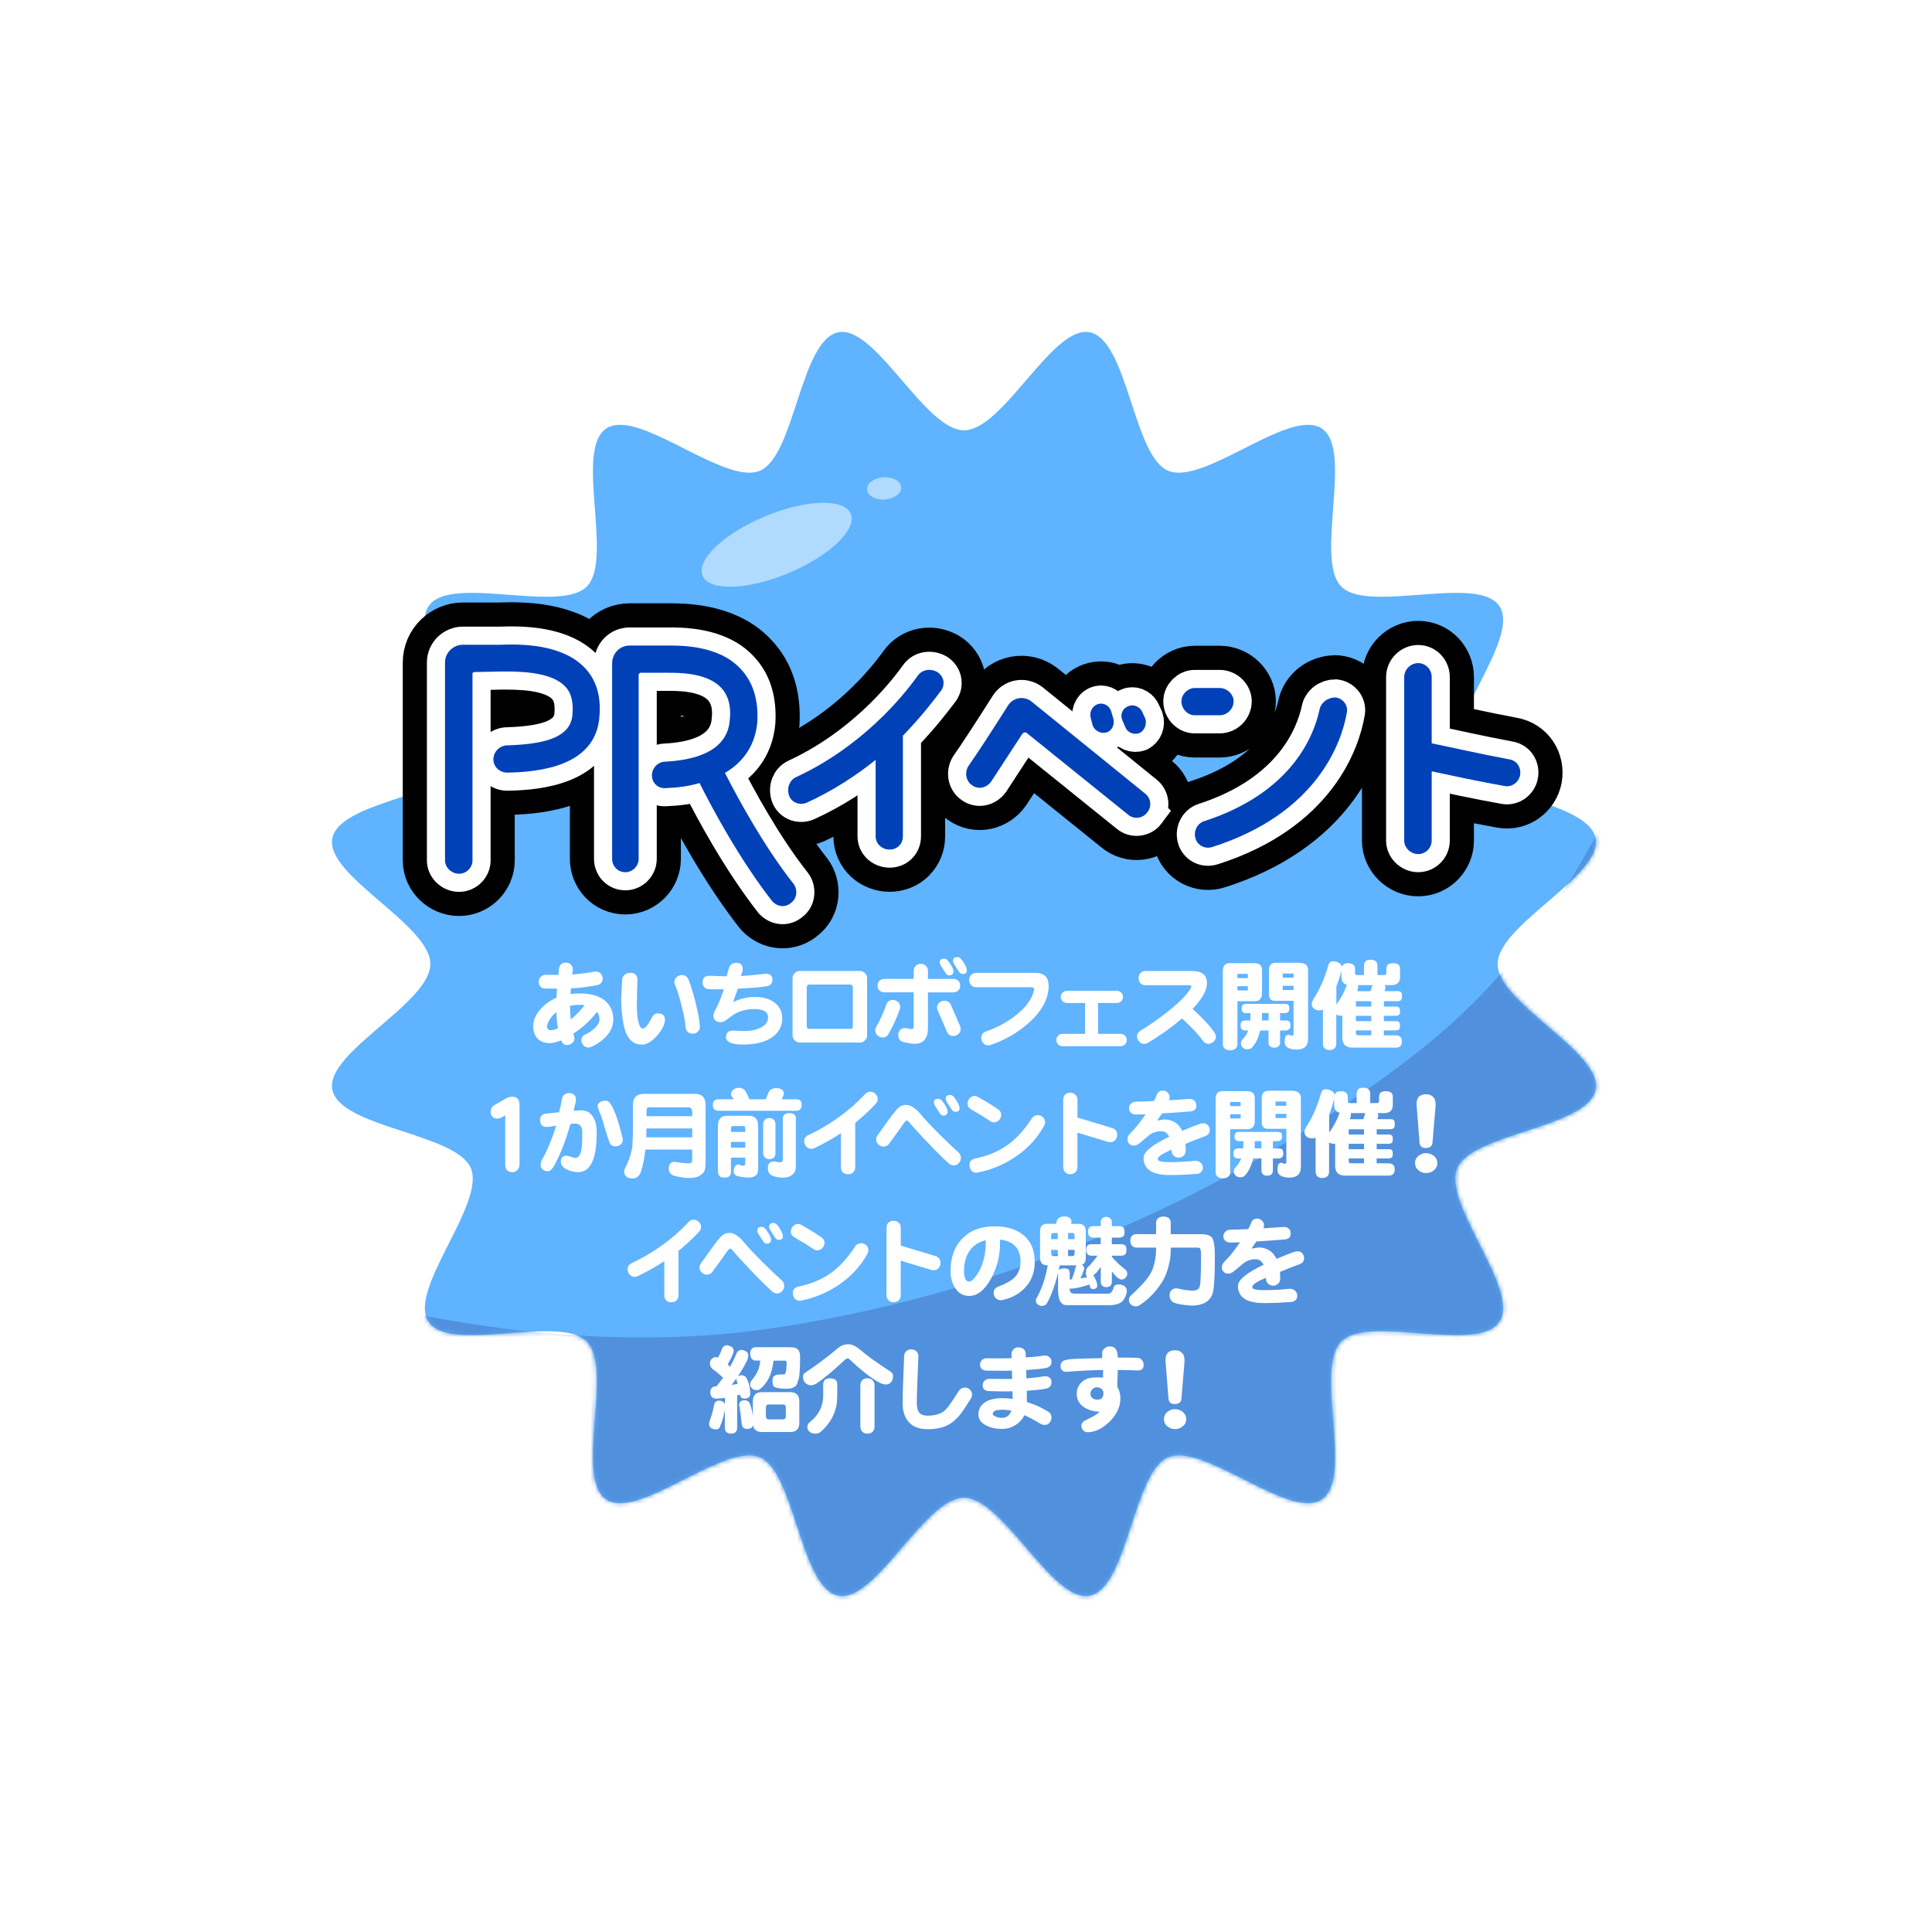 <svg width="440" height="440" viewBox="0 0 440 440" fill="none" xmlns="http://www.w3.org/2000/svg">
<path d="M247.288 365.29C242.328 365.29 237.458 359.62 232.298 353.61C227.978 348.58 223.088 342.88 219.548 342.88C216.008 342.88 211.118 348.58 206.798 353.61C201.638 359.62 196.768 365.29 191.808 365.29C191.398 365.29 190.988 365.25 190.598 365.17C185.028 364.07 182.458 356.22 179.728 347.91C177.718 341.77 175.428 334.8 172.338 333.52C171.868 333.33 171.298 333.23 170.638 333.23C167.108 333.23 161.798 335.91 156.658 338.51C150.928 341.4 145.518 344.13 141.188 344.13C139.578 344.13 138.188 343.74 137.058 342.98C132.398 339.86 133.028 331.69 133.688 323.03C134.188 316.53 134.748 309.16 132.338 306.75C131.138 305.55 128.538 304.96 124.408 304.96C121.828 304.96 118.898 305.18 116.058 305.4C113.148 305.62 110.138 305.85 107.418 305.85C103.348 305.85 98.378 305.42 96.108 302.03C93.018 297.42 96.698 290.13 100.588 282.43C103.548 276.57 106.898 269.94 105.568 266.75C104.288 263.66 97.328 261.38 91.178 259.36C82.868 256.64 75.018 254.06 73.918 248.49C72.858 243.12 78.988 237.86 85.478 232.29C90.508 227.97 96.208 223.08 96.208 219.54C96.208 216 90.508 211.11 85.478 206.79C78.988 201.22 72.848 195.95 73.918 190.59C75.018 185.02 82.868 182.45 91.178 179.72C97.318 177.7 104.288 175.42 105.568 172.33C106.888 169.14 103.538 162.5 100.588 156.65C96.698 148.94 93.018 141.66 96.108 137.05C98.378 133.66 103.338 133.23 107.418 133.23C110.138 133.23 113.148 133.46 116.058 133.68C118.898 133.9 121.838 134.12 124.418 134.12C128.548 134.12 131.138 133.54 132.348 132.33C134.758 129.92 134.188 122.55 133.698 116.05C133.038 107.39 132.408 99.22 137.068 96.1C138.208 95.34 139.598 94.95 141.198 94.95C145.528 94.95 150.938 97.68 156.668 100.57C161.808 103.16 167.118 105.85 170.648 105.85C171.308 105.85 171.888 105.75 172.348 105.56C175.438 104.28 177.718 97.31 179.738 91.17C182.458 82.86 185.038 75.01 190.608 73.91C191.008 73.83 191.408 73.79 191.818 73.79C196.778 73.79 201.648 79.46 206.808 85.47C211.128 90.5 216.018 96.2 219.558 96.2C223.098 96.2 227.988 90.5 232.308 85.47C237.468 79.46 242.338 73.79 247.298 73.79C247.708 73.79 248.118 73.83 248.508 73.91C254.078 75.01 256.648 82.86 259.378 91.17C261.398 97.32 263.678 104.28 266.768 105.56C267.238 105.75 267.808 105.85 268.468 105.85C271.998 105.85 277.308 103.17 282.448 100.57C288.178 97.68 293.588 94.95 297.918 94.95C299.528 94.95 300.918 95.34 302.048 96.1C306.708 99.22 306.078 107.39 305.418 116.05C304.918 122.55 304.358 129.92 306.768 132.33C307.968 133.53 310.568 134.12 314.698 134.12C317.278 134.12 320.208 133.9 323.048 133.68C325.958 133.46 328.968 133.23 331.688 133.23C335.758 133.23 340.728 133.66 342.998 137.05C346.088 141.66 342.408 148.95 338.518 156.65C335.558 162.51 332.208 169.14 333.538 172.33C334.818 175.42 341.788 177.7 347.928 179.72C356.238 182.44 364.088 185.02 365.188 190.58C366.248 195.95 360.118 201.21 353.628 206.78C348.598 211.1 342.898 215.99 342.898 219.53C342.898 223.07 348.598 227.96 353.628 232.28C360.118 237.85 366.258 243.12 365.188 248.48C364.088 254.05 356.238 256.62 347.928 259.35C341.788 261.36 334.818 263.65 333.538 266.74C332.218 269.93 335.568 276.57 338.518 282.42C342.408 290.13 346.088 297.41 342.998 302.02C340.728 305.41 335.768 305.84 331.688 305.84C328.968 305.84 325.958 305.61 323.048 305.39C320.208 305.17 317.268 304.95 314.688 304.95C310.558 304.95 307.968 305.53 306.758 306.74C304.348 309.15 304.918 316.52 305.408 323.02C306.068 331.68 306.698 339.85 302.038 342.97C300.898 343.73 299.508 344.12 297.908 344.12C293.578 344.12 288.168 341.39 282.438 338.5C277.298 335.91 271.988 333.23 268.458 333.23C267.798 333.23 267.218 333.33 266.758 333.52C263.668 334.8 261.388 341.77 259.368 347.91C256.648 356.22 254.068 364.07 248.498 365.17C248.098 365.25 247.698 365.29 247.288 365.29Z" fill="#5FB3FF"/>
<path d="M247.287 75.59C247.577 75.59 247.867 75.62 248.147 75.669C256.867 77.4 258.037 103.89 266.057 107.22C266.777 107.52 267.577 107.65 268.447 107.65C276.347 107.65 290.077 96.749 297.897 96.749C299.097 96.749 300.157 97.01 301.027 97.59C308.337 102.49 299.277 127.4 305.477 133.6C307.277 135.4 310.657 135.91 314.677 135.91C319.977 135.91 326.367 135.02 331.667 135.02C336.167 135.02 339.887 135.66 341.487 138.05C346.347 145.31 328.477 164.86 331.857 173.03C335.187 181.05 361.677 182.22 363.407 190.94C365.077 199.4 341.077 210.59 341.077 219.55C341.077 228.51 365.077 239.69 363.407 248.16C361.677 256.88 335.187 258.05 331.857 266.07C328.467 274.23 346.337 293.79 341.487 301.04C339.897 303.42 336.177 304.07 331.667 304.07C326.367 304.07 319.967 303.18 314.677 303.18C310.667 303.18 307.287 303.69 305.477 305.49C299.277 311.69 308.347 336.6 301.027 341.5C300.147 342.09 299.087 342.34 297.897 342.34C290.077 342.34 276.337 331.44 268.447 331.44C267.577 331.44 266.767 331.57 266.057 331.87C258.037 335.2 256.867 361.69 248.147 363.42C247.857 363.48 247.577 363.5 247.287 363.5C238.937 363.5 228.197 341.09 219.547 341.09C210.897 341.09 200.157 363.5 191.807 363.5C191.517 363.5 191.227 363.47 190.947 363.42C182.227 361.69 181.057 335.2 173.037 331.87C172.317 331.57 171.517 331.44 170.647 331.44C162.747 331.44 149.017 342.34 141.197 342.34C139.997 342.34 138.937 342.08 138.067 341.5C130.757 336.6 139.817 311.69 133.617 305.49C131.817 303.69 128.437 303.18 124.417 303.18C119.117 303.18 112.727 304.07 107.427 304.07C102.927 304.07 99.207 303.43 97.607 301.04C92.747 293.78 110.617 274.23 107.237 266.06C103.907 258.04 77.417 256.87 75.687 248.15C74.017 239.69 98.017 228.5 98.017 219.54C98.017 210.58 74.017 199.4 75.687 190.93C77.417 182.21 103.907 181.04 107.237 173.02C110.627 164.86 92.757 145.3 97.607 138.05C99.197 135.67 102.917 135.02 107.427 135.02C112.727 135.02 119.127 135.91 124.417 135.91C128.427 135.91 131.807 135.4 133.617 133.6C139.817 127.4 130.747 102.49 138.067 97.59C138.947 96.999 140.007 96.749 141.197 96.749C149.017 96.749 162.757 107.65 170.647 107.65C171.517 107.65 172.327 107.52 173.037 107.22C181.057 103.89 182.227 77.4 190.947 75.669C191.237 75.609 191.517 75.59 191.807 75.59C200.157 75.59 210.897 97.999 219.547 97.999C228.197 97.999 238.937 75.59 247.287 75.59ZM247.287 71.999C241.497 71.999 236.367 77.98 230.937 84.309C227.277 88.57 222.267 94.409 219.547 94.409C216.827 94.409 211.817 88.57 208.157 84.309C202.727 77.98 197.597 71.999 191.807 71.999C191.287 71.999 190.757 72.049 190.247 72.15C183.647 73.46 180.917 81.79 178.027 90.609C176.417 95.519 173.987 102.94 171.657 103.9C171.407 104 171.057 104.06 170.637 104.06C167.537 104.06 162.187 101.36 157.467 98.98C151.547 95.99 145.947 93.159 141.187 93.159C139.217 93.159 137.497 93.65 136.057 94.609C130.527 98.309 131.197 106.99 131.897 116.19C132.297 121.39 132.897 129.24 131.067 131.06C130.597 131.53 129.107 132.32 124.407 132.32C121.897 132.32 118.997 132.1 116.187 131.88C113.247 131.66 110.197 131.42 107.407 131.42C102.887 131.42 97.347 131.94 94.607 136.04C90.937 141.53 94.837 149.26 98.977 157.45C101.337 162.13 104.917 169.21 103.907 171.64C102.947 173.97 95.527 176.4 90.617 178.01C81.797 180.9 73.467 183.64 72.157 190.23C70.897 196.62 77.407 202.22 84.317 208.14C88.577 211.8 94.417 216.81 94.417 219.53C94.417 222.25 88.577 227.26 84.317 230.92C77.417 236.84 70.897 242.44 72.157 248.83C73.467 255.43 81.797 258.16 90.617 261.05C95.527 262.66 102.947 265.09 103.907 267.42C104.917 269.85 101.347 276.93 98.977 281.61C94.847 289.8 90.937 297.53 94.607 303.02C97.347 307.11 102.887 307.64 107.407 307.64C110.197 307.64 113.237 307.41 116.187 307.18C118.997 306.97 121.897 306.74 124.407 306.74C129.097 306.74 130.597 307.53 131.067 308C132.887 309.82 132.287 317.68 131.897 322.87C131.197 332.06 130.527 340.75 136.057 344.45C137.497 345.41 139.217 345.9 141.187 345.9C145.947 345.9 151.537 343.069 157.467 340.079C162.187 337.699 167.537 335 170.637 335C171.057 335 171.407 335.05 171.657 335.16C173.987 336.12 176.417 343.54 178.027 348.45C180.917 357.27 183.657 365.6 190.247 366.91C190.757 367.01 191.277 367.06 191.807 367.06C197.597 367.06 202.727 361.08 208.157 354.75C211.817 350.49 216.827 344.65 219.547 344.65C222.267 344.65 227.277 350.49 230.937 354.75C236.367 361.08 241.507 367.06 247.287 367.06C247.817 367.06 248.337 367.01 248.847 366.91C255.447 365.6 258.177 357.27 261.067 348.45C262.677 343.54 265.107 336.12 267.437 335.16C267.687 335.06 268.037 335 268.457 335C271.557 335 276.907 337.699 281.627 340.079C287.557 343.069 293.147 345.9 297.907 345.9C299.877 345.9 301.597 345.41 303.037 344.45C308.567 340.75 307.897 332.07 307.197 322.87C306.797 317.67 306.197 309.82 308.027 308C308.497 307.53 309.987 306.74 314.687 306.74C317.197 306.74 320.097 306.96 322.907 307.18C325.847 307.4 328.897 307.64 331.687 307.64C336.207 307.64 341.747 307.11 344.487 303.02C348.157 297.53 344.257 289.8 340.117 281.61C337.757 276.93 334.177 269.85 335.187 267.42C336.147 265.09 343.567 262.66 348.477 261.05C357.297 258.16 365.627 255.42 366.937 248.83C368.197 242.44 361.687 236.84 354.777 230.92C350.517 227.26 344.677 222.25 344.677 219.53C344.677 216.81 350.517 211.8 354.777 208.14C361.677 202.22 368.197 196.62 366.937 190.23C365.627 183.63 357.297 180.9 348.477 178.01C343.567 176.4 336.147 173.97 335.187 171.64C334.177 169.21 337.747 162.13 340.117 157.45C344.247 149.26 348.157 141.53 344.487 136.04C341.747 131.95 336.207 131.42 331.687 131.42C328.897 131.42 325.857 131.65 322.907 131.88C320.097 132.09 317.197 132.32 314.687 132.32C309.997 132.32 308.497 131.53 308.027 131.06C306.207 129.24 306.807 121.38 307.197 116.19C307.897 107 308.567 98.309 303.037 94.609C301.597 93.65 299.877 93.159 297.907 93.159C293.147 93.159 287.557 95.99 281.627 98.98C276.907 101.36 271.557 104.06 268.457 104.06C268.037 104.06 267.687 104.01 267.437 103.9C265.107 102.94 262.677 95.519 261.067 90.609C258.177 81.79 255.437 73.46 248.847 72.15C248.337 72.049 247.817 71.999 247.287 71.999Z" fill="white"/>
<mask id="mask0_307_4106" style="mask-type:luminance" maskUnits="userSpaceOnUse" x="75" y="75" width="289" height="289">
<path d="M341.088 219.539C341.088 210.589 365.088 199.399 363.418 190.929C361.688 182.209 335.198 181.039 331.868 173.019C328.478 164.859 346.348 145.299 341.498 138.039C336.598 130.729 311.688 139.789 305.488 133.589C299.288 127.389 308.348 102.479 301.038 97.579C293.778 92.719 274.228 110.589 266.068 107.209C258.048 103.879 256.878 77.389 248.158 75.659C239.698 73.99 228.508 97.99 219.548 97.99C210.588 97.99 199.408 73.999 190.948 75.669C182.228 77.4 181.058 103.889 173.038 107.219C164.878 110.609 145.318 92.74 138.058 97.59C130.748 102.489 139.808 127.399 133.608 133.599C127.408 139.799 102.498 130.739 97.598 138.049C92.738 145.309 110.608 164.859 107.228 173.019C103.898 181.039 77.408 182.209 75.678 190.929C74.008 199.389 98.008 210.579 98.008 219.539C98.008 228.499 74.008 239.679 75.678 248.149C77.408 256.869 103.898 258.039 107.228 266.059C110.618 274.219 92.748 293.779 97.598 301.039C102.448 308.299 127.408 299.289 133.608 305.489C139.808 311.689 130.748 336.599 138.058 341.499C145.318 346.359 164.868 328.489 173.028 331.869C181.188 335.249 182.218 361.689 190.938 363.419C199.398 365.089 210.588 341.089 219.548 341.089C228.508 341.089 239.688 365.089 248.158 363.419C256.878 361.689 258.048 335.199 266.068 331.869C274.228 328.479 293.788 346.349 301.048 341.499C308.358 336.599 299.298 311.689 305.498 305.489C311.698 299.289 336.608 308.349 341.508 301.039C346.368 293.779 328.498 274.229 331.878 266.069C335.208 258.049 361.698 256.879 363.428 248.159C365.098 239.699 341.098 228.509 341.098 219.549L341.088 219.539Z" fill="white"/>
</mask>
<g mask="url(#mask0_307_4106)">
<path d="M321.198 240.929C278.718 273.439 226.918 295.289 173.938 302.779C124.808 309.719 41.568 297.829 -2.422 248.299C25.408 332.09 104.418 392.529 197.548 392.529C313.898 392.529 408.218 298.209 408.218 181.859C408.218 153.199 402.488 125.879 392.118 100.979C381.288 154.139 366.338 206.379 321.188 240.929H321.198Z" fill="#5190DC"/>
</g>
<path opacity="0.51" d="M179.583 130.526C188.904 126.631 195.251 120.582 193.76 117.015C192.269 113.448 183.505 113.713 174.185 117.608C164.865 121.503 158.518 127.552 160.009 131.119C161.499 134.686 170.263 134.421 179.583 130.526Z" fill="white"/>
<path opacity="0.51" d="M201.519 113.766C203.669 113.629 205.339 112.383 205.249 110.983C205.159 109.583 203.344 108.559 201.195 108.697C199.045 108.834 197.375 110.081 197.465 111.481C197.554 112.881 199.37 113.904 201.519 113.766Z" fill="white"/>
<path d="M133.418 152.349C136.028 155.249 137.018 159.139 136.438 163.949C135.158 174.389 123.098 175.839 115.558 175.959C113.818 175.959 112.368 174.679 112.368 172.939C112.368 171.199 113.818 169.749 115.558 169.749C125.298 169.459 129.768 167.429 130.348 163.079C130.638 160.179 130.228 157.979 128.778 156.409C125.418 152.759 117.468 152.929 113.988 152.929C113.988 152.929 109.468 153.049 108.018 153.049C107.898 153.049 107.608 153.219 107.608 153.339V195.969C107.608 197.539 106.278 198.989 104.538 198.989C102.798 198.989 101.348 197.539 101.348 195.969V150.899C101.348 148.579 103.258 146.839 105.408 146.839H113.818C118.458 146.669 128.198 146.549 133.418 152.349Z" fill="#A341B8"/>
<path d="M180.258 205.53C178.928 206.75 177.128 206.57 175.908 205.3C168.428 195.73 162.218 184.13 159.318 178.33C156.998 179.03 154.558 179.37 151.658 179.49C149.918 179.66 148.468 178.33 148.468 176.59C148.468 174.85 149.918 173.46 151.538 173.46C156.988 173.17 165.688 171.72 166.208 163.89C166.558 160.76 165.798 158.26 164.238 156.64C160.988 153.1 154.208 153.22 152.118 153.22H145.858C145.738 153.22 145.448 153.51 145.448 153.63V195.62C145.448 197.19 144.118 198.64 142.428 198.64C140.628 198.64 139.408 197.19 139.408 195.62V151.08C139.408 148.88 141.088 147.02 143.408 147.02H151.938C154.838 147.02 163.658 146.85 168.698 152.36C171.538 155.38 172.758 159.44 172.468 164.48C172.008 169.58 169.448 173.47 165.098 176.02C167.998 181.7 173.918 192.67 180.698 201.25C181.688 202.53 181.568 204.56 180.238 205.54L180.258 205.53Z" fill="#A341B8"/>
<path d="M214.328 157.279C212.588 159.599 209.688 163.369 205.628 167.549V190.459C205.628 192.199 204.348 193.479 202.608 193.479C200.868 193.479 199.418 192.199 199.418 190.459V173.059C195.068 176.539 189.848 180.019 183.758 182.799C182.138 183.499 180.278 182.799 179.698 181.179C179.118 179.439 179.818 177.699 181.268 176.999C196.058 170.159 205.338 159.019 208.988 153.919C209.978 152.469 211.888 152.179 213.458 153.049C214.908 153.919 215.368 155.829 214.328 157.279Z" fill="#A341B8"/>
<path d="M261.247 185.059C260.257 186.389 258.227 186.679 256.897 185.519L233.867 166.959C233.577 166.669 232.997 166.839 232.827 167.129L225.747 177.979C224.707 179.429 222.847 179.889 221.397 178.849C219.947 177.859 219.657 175.949 220.527 174.499C222.557 171.599 226.037 166.259 229.517 160.749C230.677 158.839 233.117 158.429 234.847 159.709L260.827 180.759C262.107 181.749 262.397 183.779 261.237 185.049L261.247 185.059ZM248.367 163.369C248.077 161.919 248.947 160.589 250.227 160.299C251.557 160.009 252.837 160.879 253.127 162.209L253.587 163.779C253.877 165.229 253.127 166.559 251.847 166.849C250.517 167.139 249.067 166.269 248.777 164.939L248.367 163.369ZM255.617 164.059C255.037 162.779 255.617 161.329 256.897 160.869C258.057 160.289 259.507 160.869 260.087 162.029L260.837 163.649C261.247 164.929 260.667 166.379 259.507 166.959C258.227 167.419 256.777 166.839 256.317 165.679L255.617 164.059Z" fill="#A341B8"/>
<path d="M277.758 162.899H272.078C270.508 162.899 269.058 161.449 269.058 159.709C269.058 158.139 270.508 156.689 272.078 156.689H277.758C279.498 156.689 280.948 158.139 280.948 159.709C280.948 161.449 279.498 162.899 277.758 162.899ZM306.748 162.209C305.588 168.999 300.078 185.239 276.128 192.889C274.388 193.469 272.648 192.479 272.238 190.859C271.778 189.119 272.818 187.379 274.388 186.969C294.278 180.469 299.208 167.539 300.488 161.739C300.778 159.999 302.398 158.839 304.138 158.839C305.708 159.009 307.038 160.459 306.748 162.199V162.209Z" fill="#A341B8"/>
<path d="M346.188 176.53C345.898 178.15 344.328 179.31 342.708 179.02C336.208 177.86 330.118 176.53 326.058 175.66V191.44C326.058 193.06 324.728 194.51 322.988 194.51C321.248 194.51 319.798 193.06 319.798 191.44V154.21C319.798 152.47 321.248 151.02 322.988 151.02C324.728 151.02 326.058 152.47 326.058 154.21V169.29C329.828 170.04 336.618 171.61 343.748 172.94C345.488 173.23 346.478 174.8 346.188 176.54V176.53Z" fill="#A341B8"/>
<path d="M133.418 152.349C136.028 155.249 137.018 159.139 136.438 163.949C135.158 174.389 123.098 175.839 115.558 175.959C113.818 175.959 112.368 174.679 112.368 172.939C112.368 171.199 113.818 169.749 115.558 169.749C125.298 169.459 129.768 167.429 130.348 163.079C130.638 160.179 130.228 157.979 128.778 156.409C125.418 152.759 117.468 152.929 113.988 152.929C113.988 152.929 109.468 153.049 108.018 153.049C107.898 153.049 107.608 153.219 107.608 153.339V195.969C107.608 197.539 106.278 198.989 104.538 198.989C102.798 198.989 101.348 197.539 101.348 195.969V150.899C101.348 148.579 103.258 146.839 105.408 146.839H113.818C118.458 146.669 128.198 146.549 133.418 152.349Z" stroke="black" stroke-width="19.24" stroke-linecap="round" stroke-linejoin="round"/>
<path d="M180.258 205.53C178.928 206.75 177.128 206.57 175.908 205.3C168.428 195.73 162.218 184.13 159.318 178.33C156.998 179.03 154.558 179.37 151.658 179.49C149.918 179.66 148.468 178.33 148.468 176.59C148.468 174.85 149.918 173.46 151.538 173.46C156.988 173.17 165.688 171.72 166.208 163.89C166.558 160.76 165.798 158.26 164.238 156.64C160.988 153.1 154.208 153.22 152.118 153.22H145.858C145.738 153.22 145.448 153.51 145.448 153.63V195.62C145.448 197.19 144.118 198.64 142.428 198.64C140.628 198.64 139.408 197.19 139.408 195.62V151.08C139.408 148.88 141.088 147.02 143.408 147.02H151.938C154.838 147.02 163.658 146.85 168.698 152.36C171.538 155.38 172.758 159.44 172.468 164.48C172.008 169.58 169.448 173.47 165.098 176.02C167.998 181.7 173.918 192.67 180.698 201.25C181.688 202.53 181.568 204.56 180.238 205.54L180.258 205.53Z" stroke="black" stroke-width="19.24" stroke-linecap="round" stroke-linejoin="round"/>
<path d="M214.328 157.279C212.588 159.599 209.688 163.369 205.628 167.549V190.459C205.628 192.199 204.348 193.479 202.608 193.479C200.868 193.479 199.418 192.199 199.418 190.459V173.059C195.068 176.539 189.848 180.019 183.758 182.799C182.138 183.499 180.278 182.799 179.698 181.179C179.118 179.439 179.818 177.699 181.268 176.999C196.058 170.159 205.338 159.019 208.988 153.919C209.978 152.469 211.888 152.179 213.458 153.049C214.908 153.919 215.368 155.829 214.328 157.279Z" stroke="black" stroke-width="19.24" stroke-linecap="round" stroke-linejoin="round"/>
<path d="M261.247 185.059C260.257 186.389 258.227 186.679 256.897 185.519L233.867 166.959C233.577 166.669 232.997 166.839 232.827 167.129L225.747 177.979C224.707 179.429 222.847 179.889 221.397 178.849C219.947 177.859 219.657 175.949 220.527 174.499C222.557 171.599 226.037 166.259 229.517 160.749C230.677 158.839 233.117 158.429 234.847 159.709L260.827 180.759C262.107 181.749 262.397 183.779 261.237 185.049L261.247 185.059ZM248.367 163.369C248.077 161.919 248.947 160.589 250.227 160.299C251.557 160.009 252.837 160.879 253.127 162.209L253.587 163.779C253.877 165.229 253.127 166.559 251.847 166.849C250.517 167.139 249.067 166.269 248.777 164.939L248.367 163.369ZM255.617 164.059C255.037 162.779 255.617 161.329 256.897 160.869C258.057 160.289 259.507 160.869 260.087 162.029L260.837 163.649C261.247 164.929 260.667 166.379 259.507 166.959C258.227 167.419 256.777 166.839 256.317 165.679L255.617 164.059Z" stroke="black" stroke-width="19.24" stroke-linecap="round" stroke-linejoin="round"/>
<path d="M277.758 162.899H272.078C270.508 162.899 269.058 161.449 269.058 159.709C269.058 158.139 270.508 156.689 272.078 156.689H277.758C279.498 156.689 280.948 158.139 280.948 159.709C280.948 161.449 279.498 162.899 277.758 162.899ZM306.748 162.209C305.588 168.999 300.078 185.239 276.128 192.889C274.388 193.469 272.648 192.479 272.238 190.859C271.778 189.119 272.818 187.379 274.388 186.969C294.278 180.469 299.208 167.539 300.488 161.739C300.778 159.999 302.398 158.839 304.138 158.839C305.708 159.009 307.038 160.459 306.748 162.199V162.209Z" stroke="black" stroke-width="19.24" stroke-linecap="round" stroke-linejoin="round"/>
<path d="M346.188 176.53C345.898 178.15 344.328 179.31 342.708 179.02C336.208 177.86 330.118 176.53 326.058 175.66V191.44C326.058 193.06 324.728 194.51 322.988 194.51C321.248 194.51 319.798 193.06 319.798 191.44V154.21C319.798 152.47 321.248 151.02 322.988 151.02C324.728 151.02 326.058 152.47 326.058 154.21V169.29C329.828 170.04 336.618 171.61 343.748 172.94C345.488 173.23 346.478 174.8 346.188 176.54V176.53Z" stroke="black" stroke-width="19.24" stroke-linecap="round" stroke-linejoin="round"/>
<path d="M133.418 152.349C136.028 155.249 137.018 159.139 136.438 163.949C135.158 174.389 123.098 175.839 115.558 175.959C113.818 175.959 112.368 174.679 112.368 172.939C112.368 171.199 113.818 169.749 115.558 169.749C125.298 169.459 129.768 167.429 130.348 163.079C130.638 160.179 130.228 157.979 128.778 156.409C125.418 152.759 117.468 152.929 113.988 152.929C113.988 152.929 109.468 153.049 108.018 153.049C107.898 153.049 107.608 153.219 107.608 153.339V195.969C107.608 197.539 106.278 198.989 104.538 198.989C102.798 198.989 101.348 197.539 101.348 195.969V150.899C101.348 148.579 103.258 146.839 105.408 146.839H113.818C118.458 146.669 128.198 146.549 133.418 152.349Z" stroke="white" stroke-width="8.25"/>
<path d="M180.258 205.53C178.928 206.75 177.128 206.57 175.908 205.3C168.428 195.73 162.218 184.13 159.318 178.33C156.998 179.03 154.558 179.37 151.658 179.49C149.918 179.66 148.468 178.33 148.468 176.59C148.468 174.85 149.918 173.46 151.538 173.46C156.988 173.17 165.688 171.72 166.208 163.89C166.558 160.76 165.798 158.26 164.238 156.64C160.988 153.1 154.208 153.22 152.118 153.22H145.858C145.738 153.22 145.448 153.51 145.448 153.63V195.62C145.448 197.19 144.118 198.64 142.428 198.64C140.628 198.64 139.408 197.19 139.408 195.62V151.08C139.408 148.88 141.088 147.02 143.408 147.02H151.938C154.838 147.02 163.658 146.85 168.698 152.36C171.538 155.38 172.758 159.44 172.468 164.48C172.008 169.58 169.448 173.47 165.098 176.02C167.998 181.7 173.918 192.67 180.698 201.25C181.688 202.53 181.568 204.56 180.238 205.54L180.258 205.53Z" stroke="white" stroke-width="8.25"/>
<path d="M214.328 157.279C212.588 159.599 209.688 163.369 205.628 167.549V190.459C205.628 192.199 204.348 193.479 202.608 193.479C200.868 193.479 199.418 192.199 199.418 190.459V173.059C195.068 176.539 189.848 180.019 183.758 182.799C182.138 183.499 180.278 182.799 179.698 181.179C179.118 179.439 179.818 177.699 181.268 176.999C196.058 170.159 205.338 159.019 208.988 153.919C209.978 152.469 211.888 152.179 213.458 153.049C214.908 153.919 215.368 155.829 214.328 157.279Z" stroke="white" stroke-width="8.25"/>
<path d="M261.247 185.059C260.257 186.389 258.227 186.679 256.897 185.519L233.867 166.959C233.577 166.669 232.997 166.839 232.827 167.129L225.747 177.979C224.707 179.429 222.847 179.889 221.397 178.849C219.947 177.859 219.657 175.949 220.527 174.499C222.557 171.599 226.037 166.259 229.517 160.749C230.677 158.839 233.117 158.429 234.847 159.709L260.827 180.759C262.107 181.749 262.397 183.779 261.237 185.049L261.247 185.059ZM248.367 163.369C248.077 161.919 248.947 160.589 250.227 160.299C251.557 160.009 252.837 160.879 253.127 162.209L253.587 163.779C253.877 165.229 253.127 166.559 251.847 166.849C250.517 167.139 249.067 166.269 248.777 164.939L248.367 163.369ZM255.617 164.059C255.037 162.779 255.617 161.329 256.897 160.869C258.057 160.289 259.507 160.869 260.087 162.029L260.837 163.649C261.247 164.929 260.667 166.379 259.507 166.959C258.227 167.419 256.777 166.839 256.317 165.679L255.617 164.059Z" stroke="white" stroke-width="8.25"/>
<path d="M277.758 162.899H272.078C270.508 162.899 269.058 161.449 269.058 159.709C269.058 158.139 270.508 156.689 272.078 156.689H277.758C279.498 156.689 280.948 158.139 280.948 159.709C280.948 161.449 279.498 162.899 277.758 162.899ZM306.748 162.209C305.588 168.999 300.078 185.239 276.128 192.889C274.388 193.469 272.648 192.479 272.238 190.859C271.778 189.119 272.818 187.379 274.388 186.969C294.278 180.469 299.208 167.539 300.488 161.739C300.778 159.999 302.398 158.839 304.138 158.839C305.708 159.009 307.038 160.459 306.748 162.199V162.209Z" stroke="white" stroke-width="8.25"/>
<path d="M346.188 176.53C345.898 178.15 344.328 179.31 342.708 179.02C336.208 177.86 330.118 176.53 326.058 175.66V191.44C326.058 193.06 324.728 194.51 322.988 194.51C321.248 194.51 319.798 193.06 319.798 191.44V154.21C319.798 152.47 321.248 151.02 322.988 151.02C324.728 151.02 326.058 152.47 326.058 154.21V169.29C329.828 170.04 336.618 171.61 343.748 172.94C345.488 173.23 346.478 174.8 346.188 176.54V176.53Z" stroke="white" stroke-width="8.25"/>
<path d="M133.418 152.349C136.028 155.249 137.018 159.139 136.438 163.949C135.158 174.389 123.098 175.839 115.558 175.959C113.818 175.959 112.368 174.679 112.368 172.939C112.368 171.199 113.818 169.749 115.558 169.749C125.298 169.459 129.768 167.429 130.348 163.079C130.638 160.179 130.228 157.979 128.778 156.409C125.418 152.759 117.468 152.929 113.988 152.929C113.988 152.929 109.468 153.049 108.018 153.049C107.898 153.049 107.608 153.219 107.608 153.339V195.969C107.608 197.539 106.278 198.989 104.538 198.989C102.798 198.989 101.348 197.539 101.348 195.969V150.899C101.348 148.579 103.258 146.839 105.408 146.839H113.818C118.458 146.669 128.198 146.549 133.418 152.349Z" fill="#0041B8"/>
<path d="M180.258 205.53C178.928 206.75 177.128 206.57 175.908 205.3C168.428 195.73 162.218 184.13 159.318 178.33C156.998 179.03 154.558 179.37 151.658 179.49C149.918 179.66 148.468 178.33 148.468 176.59C148.468 174.85 149.918 173.46 151.538 173.46C156.988 173.17 165.688 171.72 166.208 163.89C166.558 160.76 165.798 158.26 164.238 156.64C160.988 153.1 154.208 153.22 152.118 153.22H145.858C145.738 153.22 145.448 153.51 145.448 153.63V195.62C145.448 197.19 144.118 198.64 142.428 198.64C140.628 198.64 139.408 197.19 139.408 195.62V151.08C139.408 148.88 141.088 147.02 143.408 147.02H151.938C154.838 147.02 163.658 146.85 168.698 152.36C171.538 155.38 172.758 159.44 172.468 164.48C172.008 169.58 169.448 173.47 165.098 176.02C167.998 181.7 173.918 192.67 180.698 201.25C181.688 202.53 181.568 204.56 180.238 205.54L180.258 205.53Z" fill="#0041B8"/>
<path d="M214.328 157.279C212.588 159.599 209.688 163.369 205.628 167.549V190.459C205.628 192.199 204.348 193.479 202.608 193.479C200.868 193.479 199.418 192.199 199.418 190.459V173.059C195.068 176.539 189.848 180.019 183.758 182.799C182.138 183.499 180.278 182.799 179.698 181.179C179.118 179.439 179.818 177.699 181.268 176.999C196.058 170.159 205.338 159.019 208.988 153.919C209.978 152.469 211.888 152.179 213.458 153.049C214.908 153.919 215.368 155.829 214.328 157.279Z" fill="#0041B8"/>
<path d="M261.247 185.059C260.257 186.389 258.227 186.679 256.897 185.519L233.867 166.959C233.577 166.669 232.997 166.839 232.827 167.129L225.747 177.979C224.707 179.429 222.847 179.889 221.397 178.849C219.947 177.859 219.657 175.949 220.527 174.499C222.557 171.599 226.037 166.259 229.517 160.749C230.677 158.839 233.117 158.429 234.847 159.709L260.827 180.759C262.107 181.749 262.397 183.779 261.237 185.049L261.247 185.059ZM248.367 163.369C248.077 161.919 248.947 160.589 250.227 160.299C251.557 160.009 252.837 160.879 253.127 162.209L253.587 163.779C253.877 165.229 253.127 166.559 251.847 166.849C250.517 167.139 249.067 166.269 248.777 164.939L248.367 163.369ZM255.617 164.059C255.037 162.779 255.617 161.329 256.897 160.869C258.057 160.289 259.507 160.869 260.087 162.029L260.837 163.649C261.247 164.929 260.667 166.379 259.507 166.959C258.227 167.419 256.777 166.839 256.317 165.679L255.617 164.059Z" fill="#0041B8"/>
<path d="M277.758 162.899H272.078C270.508 162.899 269.058 161.449 269.058 159.709C269.058 158.139 270.508 156.689 272.078 156.689H277.758C279.498 156.689 280.948 158.139 280.948 159.709C280.948 161.449 279.498 162.899 277.758 162.899ZM306.748 162.209C305.588 168.999 300.078 185.239 276.128 192.889C274.388 193.469 272.648 192.479 272.238 190.859C271.778 189.119 272.818 187.379 274.388 186.969C294.278 180.469 299.208 167.539 300.488 161.739C300.778 159.999 302.398 158.839 304.138 158.839C305.708 159.009 307.038 160.459 306.748 162.199V162.209Z" fill="#0041B8"/>
<path d="M346.188 176.53C345.898 178.15 344.328 179.31 342.708 179.02C336.208 177.86 330.118 176.53 326.058 175.66V191.44C326.058 193.06 324.728 194.51 322.988 194.51C321.248 194.51 319.798 193.06 319.798 191.44V154.21C319.798 152.47 321.248 151.02 322.988 151.02C324.728 151.02 326.058 152.47 326.058 154.21V169.29C329.828 170.04 336.618 171.61 343.748 172.94C345.488 173.23 346.478 174.8 346.188 176.54V176.53Z" fill="#0041B8"/>
<g filter="url(#filter0_d_307_4106)">
<path d="M137.868 230.329C137.868 231.809 137.288 233.149 136.118 234.359C135.248 235.259 134.168 235.999 132.868 236.599C132.588 236.729 132.298 236.789 131.998 236.759C131.608 236.719 131.278 236.529 131.018 236.199C130.738 235.869 130.588 235.499 130.588 235.079C130.598 234.479 130.918 234.039 131.528 233.759C132.398 233.359 133.128 232.859 133.718 232.259C134.388 231.599 134.728 230.959 134.728 230.329C134.728 229.699 134.538 229.099 134.148 228.609C132.808 230.429 131.008 232.099 128.758 233.619C128.938 234.189 129.028 234.539 129.028 234.669C129.028 235.089 128.858 235.449 128.508 235.739C128.168 236.039 127.768 236.189 127.318 236.189C126.708 236.189 126.278 235.859 126.018 235.199L125.978 235.129C124.968 235.549 124.098 235.759 123.378 235.759C122.128 235.759 121.158 235.359 120.488 234.569C119.908 233.869 119.618 232.969 119.618 231.879C119.618 230.719 120.068 229.559 120.958 228.409C121.938 227.139 123.268 226.149 124.918 225.429C124.948 224.799 124.988 224.109 125.048 223.349L122.388 223.329C121.878 223.329 121.488 223.169 121.228 222.839C120.968 222.509 120.848 222.129 120.888 221.699C120.898 221.279 121.058 220.929 121.358 220.649C121.628 220.349 121.998 220.199 122.478 220.199L125.368 220.219C125.408 219.609 125.458 219.129 125.498 218.789C125.618 217.879 126.148 217.419 127.088 217.419C127.538 217.419 127.928 217.579 128.248 217.909C128.558 218.239 128.688 218.659 128.628 219.189C128.598 219.429 128.548 219.739 128.498 220.129C130.348 219.979 132.038 219.759 133.558 219.479C133.678 219.449 133.788 219.439 133.898 219.439C134.378 219.439 134.758 219.619 135.038 219.979C135.338 220.339 135.468 220.739 135.438 221.189C135.348 221.949 134.918 222.409 134.138 222.559C132.318 222.919 130.338 223.159 128.208 223.299C128.178 223.749 128.148 224.169 128.118 224.549C128.788 224.479 129.478 224.439 130.178 224.439C132.698 224.439 134.628 224.989 135.978 226.099C137.228 227.159 137.858 228.569 137.858 230.329H137.868ZM125.248 232.369C125.068 231.269 124.958 230.039 124.908 228.699C124.218 229.219 123.678 229.829 123.278 230.539C122.948 231.109 122.788 231.559 122.788 231.909C122.788 232.509 123.078 232.809 123.658 232.809C124.108 232.809 124.638 232.669 125.248 232.379V232.369ZM131.338 227.109C130.978 227.069 130.598 227.039 130.198 227.039C129.418 227.039 128.688 227.119 128.008 227.259C128.008 228.319 128.068 229.359 128.188 230.369C129.408 229.339 130.468 228.249 131.348 227.099L131.338 227.109Z" fill="white"/>
<path d="M149.638 230.329C149.638 231.399 149.058 232.629 147.888 233.999C146.648 235.399 145.458 236.099 144.328 236.099C142.838 236.099 141.708 235.349 140.948 233.839C140.348 232.599 139.958 230.729 139.758 228.219C139.698 227.319 139.668 226.439 139.668 225.579C139.668 225.129 139.748 223.699 139.888 221.279C139.928 220.789 140.138 220.409 140.488 220.139C140.858 219.869 141.308 219.739 141.828 219.739C142.308 219.739 142.688 219.879 142.968 220.169C143.238 220.449 143.368 220.829 143.368 221.289C143.368 221.409 143.348 222.179 143.298 223.589C143.258 225.129 143.228 226.339 143.228 227.239C143.228 228.659 143.338 229.849 143.568 230.819C143.818 231.909 144.148 232.449 144.548 232.449C145.098 232.449 145.758 231.689 146.518 230.169C146.888 229.379 147.358 228.979 147.908 228.979C149.038 228.979 149.608 229.429 149.608 230.319L149.638 230.329ZM157.588 231.919C157.618 232.439 157.458 232.849 157.118 233.149C156.788 233.459 156.398 233.619 155.958 233.619C155.518 233.619 155.128 233.479 154.818 233.189C154.508 232.919 154.328 232.529 154.308 232.029C154.268 231.029 153.968 229.429 153.408 227.219C152.868 225.069 152.388 223.509 151.948 222.539C151.828 222.289 151.768 222.049 151.768 221.849C151.768 221.389 151.948 221.009 152.308 220.709C152.668 220.409 153.068 220.259 153.518 220.259C154.208 220.259 154.688 220.589 154.978 221.249C155.488 222.439 156.028 224.209 156.608 226.529C157.208 228.919 157.528 230.719 157.588 231.929V231.919Z" fill="white"/>
<path d="M176.357 230.02C176.357 231.96 175.517 233.469 173.847 234.539C172.267 235.569 170.097 236.079 167.337 236.079C164.797 236.079 163.537 235.499 163.537 234.359C163.537 233.389 164.077 232.899 165.147 232.899C165.267 232.899 165.617 232.919 166.197 232.939C166.777 232.979 167.277 233.009 167.697 233.009C168.967 233.009 170.087 232.81 171.057 232.41C172.427 231.83 173.117 230.989 173.117 229.899C173.117 228.629 172.057 227.999 169.937 227.999C168.067 227.999 166.457 228.459 165.107 229.369C164.657 229.709 164.207 230.039 163.767 230.359C163.247 230.779 162.757 230.99 162.307 230.99C161.827 230.99 161.437 230.859 161.117 230.589C160.797 230.319 160.647 229.989 160.647 229.609C160.647 229.269 160.787 228.81 161.067 228.24C161.727 227.11 162.377 225.52 163.037 223.49C163.217 223.49 162.197 223.49 159.967 223.49C158.787 223.49 158.197 222.95 158.197 221.88C158.197 220.81 158.827 220.319 160.097 220.419C161.457 220.489 162.647 220.529 163.677 220.529C163.707 220.399 163.877 219.779 164.187 218.689C164.427 217.889 165.007 217.479 165.937 217.479C166.867 217.479 167.347 217.96 167.347 218.91C167.347 219.3 167.187 219.809 166.877 220.449C167.687 220.449 168.797 220.369 170.237 220.199C171.667 220.039 172.457 219.949 172.607 219.949C173.607 219.949 174.107 220.409 174.107 221.339C174.107 222.159 173.677 222.649 172.827 222.799C171.527 223.019 169.337 223.209 166.247 223.359C166.027 223.929 165.657 224.949 165.147 226.429C166.697 225.639 168.357 225.24 170.117 225.24C172.027 225.24 173.537 225.689 174.657 226.579C175.777 227.489 176.337 228.629 176.337 229.999L176.357 230.02Z" fill="white"/>
<path d="M195.667 233.999C195.667 234.429 195.507 234.809 195.177 235.139C194.847 235.469 194.467 235.629 194.037 235.629H180.317C179.887 235.629 179.507 235.469 179.177 235.139C178.847 234.809 178.688 234.429 178.688 233.999V220.949C178.688 220.519 178.847 220.139 179.177 219.809C179.507 219.479 179.887 219.319 180.317 219.319H194.037C194.467 219.319 194.847 219.479 195.177 219.809C195.507 220.139 195.667 220.519 195.667 220.949V233.999ZM192.417 231.649V223.279C192.417 222.949 192.367 222.719 192.257 222.589C192.167 222.469 191.977 222.409 191.677 222.409H182.677C182.377 222.409 182.187 222.459 182.097 222.569C181.977 222.669 181.917 222.909 181.917 223.289V231.659C181.917 232.059 181.967 232.309 182.077 232.399C182.167 232.479 182.417 232.509 182.837 232.509H191.677C192.017 232.509 192.227 232.469 192.307 232.379C192.377 232.279 192.417 232.039 192.417 231.659V231.649Z" fill="white"/>
<path d="M203.088 228.109C202.388 230.079 201.548 231.919 200.558 233.639C200.248 234.189 199.798 234.469 199.218 234.469C198.768 234.469 198.378 234.309 198.028 233.999C197.688 233.689 197.518 233.299 197.518 232.859C197.518 232.579 197.598 232.289 197.768 231.989C198.648 230.469 199.398 228.819 200.028 227.039C200.278 226.289 200.778 225.919 201.508 225.919C201.958 225.919 202.348 226.069 202.698 226.369C203.038 226.669 203.208 227.049 203.208 227.509C203.208 227.689 203.168 227.889 203.098 228.109H203.088ZM216.878 222.649C216.878 223.069 216.738 223.429 216.448 223.749C216.168 224.049 215.768 224.199 215.258 224.199H209.528V232.259C209.528 234.689 208.518 235.909 206.508 235.909C205.968 235.909 205.138 235.779 204.018 235.529C203.178 235.339 202.768 234.779 202.768 233.849C202.768 233.399 202.908 233.039 203.188 232.749C203.458 232.469 203.818 232.319 204.258 232.319C204.408 232.319 204.678 232.359 205.068 232.449C205.438 232.539 205.698 232.579 205.828 232.579C206.128 232.579 206.278 232.319 206.278 231.799V224.189H199.648C199.138 224.189 198.728 224.029 198.418 223.699C198.148 223.419 198.018 223.059 198.038 222.629C198.038 222.209 198.178 221.859 198.458 221.579C198.738 221.279 199.138 221.129 199.648 221.129H206.278V219.319C206.278 218.809 206.438 218.419 206.748 218.129C207.058 217.839 207.428 217.699 207.848 217.699C208.298 217.689 208.668 217.809 208.968 218.079C209.338 218.389 209.528 218.799 209.528 219.309V221.119H215.258C215.768 221.119 216.178 221.289 216.488 221.609C216.758 221.889 216.888 222.239 216.868 222.639L216.878 222.649ZM216.818 231.809C216.918 232.059 216.978 232.309 216.978 232.549C216.978 232.969 216.818 233.329 216.488 233.649C216.178 233.949 215.808 234.109 215.388 234.119C214.668 234.159 214.158 233.839 213.848 233.159C213.368 232.029 212.688 230.439 211.788 228.409C211.658 228.139 211.588 227.899 211.588 227.669C211.588 227.219 211.768 226.839 212.128 226.529C212.488 226.229 212.888 226.089 213.338 226.109C213.998 226.109 214.468 226.419 214.748 227.049C215.288 228.299 215.978 229.889 216.828 231.819L216.818 231.809ZM215.318 219.559C215.318 219.769 215.228 219.959 215.048 220.119C214.858 220.269 214.648 220.339 214.448 220.339C214.078 220.339 213.788 220.179 213.598 219.869C213.408 219.559 213.068 219.039 212.588 218.329C212.338 217.929 212.208 217.589 212.208 217.319C212.208 216.779 212.538 216.509 213.188 216.509C213.498 216.509 213.788 216.659 214.058 216.959C214.518 217.529 214.898 218.119 215.178 218.729C215.268 218.969 215.308 219.249 215.308 219.559H215.318ZM218.358 219.249C218.358 219.759 218.058 220.009 217.468 220.009C217.098 220.009 216.808 219.849 216.618 219.539C216.428 219.229 216.088 218.699 215.608 217.969C215.358 217.579 215.228 217.249 215.228 216.979C215.228 216.439 215.568 216.169 216.238 216.169C216.548 216.169 216.838 216.319 217.088 216.619C217.548 217.189 217.918 217.779 218.208 218.389C218.308 218.639 218.368 218.929 218.368 219.239L218.358 219.249Z" fill="white"/>
<path d="M237.018 222.68C237.018 225.64 235.488 228.47 232.428 231.19C229.938 233.4 227.058 235.06 223.808 236.16C223.598 236.22 223.398 236.25 223.208 236.25C222.748 236.25 222.368 236.07 222.088 235.71C221.788 235.37 221.648 234.98 221.668 234.55C221.678 233.8 222.048 233.32 222.768 233.09C225.318 232.21 227.608 230.96 229.638 229.33C231.858 227.54 233.188 225.74 233.618 223.94C233.678 223.75 233.708 223.6 233.708 223.51C233.708 223.18 233.438 223.02 232.898 223.02H220.538C220.028 223.02 219.638 222.86 219.348 222.55C219.068 222.24 218.918 221.86 218.918 221.41C218.908 220.96 219.028 220.59 219.298 220.29C219.598 219.93 220.008 219.75 220.528 219.75H233.938C235.978 219.75 237.008 220.73 237.008 222.68H237.018Z" fill="white"/>
<path d="M253.368 236.459H240.228C239.768 236.459 239.398 236.299 239.128 235.989C238.888 235.749 238.768 235.439 238.768 235.049C238.768 234.659 238.898 234.349 239.148 234.069C239.398 233.789 239.758 233.639 240.218 233.639H245.298V226.609H241.248C240.788 226.609 240.428 226.479 240.168 226.209C239.898 225.939 239.768 225.609 239.768 225.229C239.768 224.869 239.898 224.549 240.168 224.269C240.418 223.989 240.778 223.839 241.248 223.839H252.458C252.918 223.839 253.288 223.979 253.578 224.269C253.818 224.549 253.938 224.869 253.938 225.229C253.938 225.619 253.818 225.939 253.578 226.189C253.298 226.469 252.918 226.609 252.458 226.609H248.268V233.639H253.348C253.808 233.639 254.168 233.779 254.418 234.069C254.668 234.359 254.798 234.679 254.798 235.049C254.798 235.419 254.678 235.749 254.438 235.989C254.168 236.299 253.808 236.459 253.338 236.459H253.368Z" fill="white"/>
<path d="M275.108 234.27C275.108 234.7 274.948 235.08 274.618 235.39C274.278 235.7 273.898 235.88 273.498 235.91C272.918 235.94 272.458 235.69 272.108 235.17C271.238 233.92 269.668 232.24 267.388 230.13C265.048 232.14 262.458 234 259.618 235.68C259.318 235.86 259.028 235.94 258.748 235.93C258.298 235.93 257.918 235.75 257.608 235.39C257.298 235.05 257.138 234.66 257.138 234.23C257.148 233.66 257.428 233.22 257.968 232.89C259.848 231.77 261.838 230.38 263.948 228.73C266.778 226.51 268.598 224.67 269.388 223.22C269.478 223.03 269.518 222.88 269.518 222.79C269.518 222.64 269.328 222.57 268.958 222.57H259.108C258.588 222.57 258.178 222.41 257.898 222.1C257.618 221.77 257.478 221.38 257.498 220.94C257.498 220.49 257.638 220.11 257.918 219.8C258.198 219.49 258.598 219.33 259.108 219.33H269.718C271.958 219.33 273.078 220.26 273.078 222.11C273.078 223.72 271.978 225.67 269.788 227.95C272.188 230.16 273.858 231.96 274.798 233.37C274.988 233.67 275.098 233.98 275.108 234.29V234.27Z" fill="white"/>
<path d="M283.857 217.549C285.017 217.549 285.607 218.069 285.607 219.119V224.289C285.607 225.569 285.057 226.209 283.947 226.209H280.008V236.079C279.948 236.909 279.398 237.359 278.348 237.399C277.308 237.359 276.747 236.909 276.688 236.079V219.289C276.688 218.129 277.208 217.539 278.258 217.539H283.857V217.549ZM280.008 220.949H282.378V219.989H280.008V220.949ZM280.008 223.749H282.378V222.789H280.008V223.749ZM282.017 226.819H290.767C291.157 226.819 291.428 226.899 291.598 227.039C291.748 227.189 291.818 227.469 291.818 227.869C291.818 228.179 291.747 228.419 291.617 228.589C291.437 228.809 291.157 228.929 290.767 228.929H289.717V230.589H290.947C291.347 230.589 291.647 230.669 291.837 230.839C291.997 230.989 292.087 231.289 292.087 231.739C292.087 232.079 292.007 232.339 291.867 232.499C291.677 232.749 291.367 232.879 290.947 232.879H289.717V235.499C289.717 235.959 289.608 236.289 289.378 236.479C289.168 236.689 288.837 236.789 288.387 236.789C287.937 236.789 287.637 236.679 287.427 236.479C287.207 236.289 287.087 235.959 287.087 235.499V232.879H285.207C284.817 234.479 284.248 235.699 283.508 236.549C283.238 236.949 282.827 237.149 282.277 237.149C281.727 237.149 281.347 236.989 281.117 236.659C280.907 236.409 280.807 236.129 280.807 235.829C280.807 235.639 280.857 235.399 280.967 235.139C281.627 234.509 282.127 233.759 282.487 232.879H281.837C281.467 232.879 281.177 232.789 280.987 232.609C280.807 232.449 280.717 232.149 280.717 231.739C280.717 231.289 280.807 230.989 280.987 230.839C281.167 230.679 281.447 230.589 281.837 230.589H282.938C282.967 230.109 282.978 229.559 282.978 228.929H282.017C281.677 228.929 281.417 228.849 281.237 228.679C281.057 228.529 280.967 228.259 280.967 227.869C280.967 227.479 281.057 227.189 281.237 227.039C281.397 226.889 281.667 226.819 282.017 226.819ZM287.098 230.579V228.919H285.598C285.598 229.519 285.597 230.069 285.577 230.579H287.098ZM294.017 217.459C295.407 217.459 296.098 218.009 296.098 219.119V234.789C296.098 236.419 295.228 237.229 293.478 237.229C292.688 237.229 292.058 237.099 291.598 236.849C291.088 236.599 290.817 236.199 290.767 235.659C290.767 234.929 290.847 234.409 291.017 234.119C291.237 233.939 291.447 233.839 291.647 233.829C291.687 233.829 291.737 233.849 291.777 233.869C292.027 233.989 292.217 234.059 292.337 234.069C292.637 234.069 292.788 233.959 292.788 233.729V226.119H288.577C287.647 226.119 287.188 225.619 287.188 224.619V219.019C287.188 217.979 287.738 217.449 288.848 217.449H294.017V217.459ZM290.327 220.859H292.788V219.899H290.327V220.859ZM292.788 223.659V222.699H290.327V223.659H292.788Z" fill="white"/>
<path d="M310.307 216.77C310.847 216.77 311.227 216.87 311.447 217.06C311.747 217.31 311.897 217.65 311.897 218.07V220.26H313.467C313.767 220.26 313.917 220.11 313.917 219.81V219.03C313.917 218.51 314.018 218.13 314.228 217.89C314.468 217.67 314.888 217.55 315.478 217.55C315.998 217.55 316.407 217.67 316.707 217.91C316.927 218.12 317.047 218.41 317.047 218.78V220.62C317.047 221.9 316.407 222.54 315.117 222.54H313.547C313.647 222.67 313.708 222.85 313.728 223.05C313.728 223.17 313.658 223.46 313.508 223.92H316.438C316.857 223.92 317.127 224 317.267 224.17C317.417 224.33 317.487 224.63 317.487 225.07C317.487 225.44 317.427 225.72 317.307 225.9C317.137 226.11 316.847 226.21 316.438 226.21H313.367V227.42H316.077C316.447 227.42 316.707 227.5 316.837 227.67C316.967 227.82 317.038 228.09 317.038 228.48C317.038 228.84 316.988 229.09 316.878 229.24C316.718 229.43 316.448 229.53 316.068 229.53H313.357V230.76H316.068C316.438 230.76 316.697 230.83 316.827 230.98C316.957 231.13 317.027 231.4 317.027 231.81C317.027 232.15 316.977 232.41 316.867 232.57C316.707 232.76 316.437 232.86 316.057 232.86H313.348V233.98H316.057C316.997 233.98 317.467 234.45 317.467 235.39C317.467 236.33 316.997 236.78 316.057 236.78H306.188C304.668 236.78 303.908 236.03 303.908 234.52V229.51C303.838 229.53 303.748 229.53 303.658 229.53C303.168 229.53 302.787 229.43 302.517 229.22V235.82C302.517 236.36 302.378 236.74 302.098 236.96C301.858 237.2 301.467 237.32 300.938 237.32C300.458 237.32 300.107 237.2 299.887 236.96C299.607 236.75 299.467 236.37 299.467 235.82V228.12C299.257 228.24 298.998 228.3 298.688 228.3C298.118 228.3 297.687 228.16 297.387 227.87C297.087 227.62 296.938 227.27 296.938 226.82C296.938 226.55 297.038 226.23 297.228 225.86C298.658 223.73 299.817 221.13 300.697 218.07C300.857 217.43 301.217 217.11 301.747 217.11C302.277 217.11 302.757 217.24 303.137 217.51C303.477 217.63 303.677 217.93 303.737 218.4C303.797 218.21 303.918 218.04 304.098 217.91C304.288 217.67 304.667 217.55 305.237 217.55C305.727 217.55 306.117 217.67 306.397 217.91C306.667 218.1 306.797 218.42 306.797 218.85V219.81C306.797 220.11 306.947 220.26 307.247 220.26H308.818V218.07C308.818 217.71 308.957 217.37 309.247 217.04C309.457 216.86 309.807 216.77 310.297 216.77H310.307ZM302.538 222.83V226.95C303.508 225.68 304.308 224.19 304.938 222.47C304.098 222.26 303.688 221.64 303.688 220.61V219.36C303.658 219.44 303.628 219.51 303.598 219.58C303.328 220.68 302.977 221.77 302.547 222.83H302.538ZM310.487 227.42V226.21H306.997V227.42H310.487ZM306.987 230.76H310.478V229.53H306.987V230.76ZM310.487 233.98V232.86H306.997V233.46C306.997 233.8 307.147 233.97 307.447 233.97H310.487V233.98ZM307.258 223.93H310.327C310.427 223.59 310.547 223.21 310.667 222.79C310.707 222.7 310.767 222.62 310.827 222.54H307.497C307.507 222.62 307.517 222.7 307.517 222.79C307.517 223 307.487 223.21 307.427 223.42C307.367 223.6 307.317 223.77 307.267 223.93H307.258Z" fill="white"/>
<path d="M116.508 263.359C116.508 263.879 116.348 264.309 116.038 264.639C115.738 264.969 115.348 265.129 114.878 265.129C113.788 265.129 113.248 264.549 113.248 263.379V252.189C112.548 252.699 111.928 252.949 111.388 252.949C110.968 252.949 110.628 252.809 110.358 252.529C110.078 252.249 109.928 251.899 109.928 251.499C109.928 250.719 110.238 250.169 110.848 249.839L113.418 248.359C113.898 248.089 114.398 247.959 114.918 247.959C115.978 247.959 116.508 248.589 116.508 249.839V263.359Z" fill="white"/>
<path d="M134.088 256.129C134.088 262.129 132.687 265.129 129.877 265.129C128.987 265.129 128.128 264.939 127.328 264.549C126.388 264.119 125.918 263.509 125.918 262.739C125.918 261.839 126.348 261.399 127.198 261.399C127.438 261.399 127.788 261.479 128.248 261.649C128.708 261.819 129.047 261.899 129.257 261.899C129.987 261.899 130.468 261.099 130.688 259.479C130.758 258.819 130.798 257.669 130.798 256.029C130.798 254.729 130.228 254.079 129.078 254.079C128.838 254.079 128.507 254.099 128.097 254.149C127.077 257.859 125.848 261.029 124.408 263.639C123.928 264.509 123.448 264.939 122.978 264.939C122.508 264.939 122.107 264.809 121.787 264.539C121.477 264.289 121.318 263.969 121.318 263.599C121.318 263.149 121.417 262.729 121.607 262.349C122.817 260.219 123.897 257.619 124.857 254.559C123.767 254.749 123.018 254.849 122.618 254.849C122.308 254.849 122.058 254.799 121.878 254.689C121.418 254.449 121.188 253.939 121.188 253.169C121.188 252.399 121.658 251.939 122.598 251.799C123.208 251.759 124.188 251.649 125.528 251.489C125.858 250.149 126.048 249.239 126.108 248.759C126.258 247.669 126.838 247.129 127.858 247.129C128.278 247.129 128.637 247.259 128.927 247.529C129.227 247.779 129.367 248.109 129.347 248.519C129.347 248.729 129.307 249.039 129.237 249.459C129.147 249.729 129.018 250.299 128.838 251.179L130.088 251.089C130.268 251.069 130.428 251.069 130.578 251.069C131.498 251.069 132.268 251.389 132.858 252.029C133.678 252.909 134.088 254.279 134.088 256.149V256.129ZM140.037 257.699C140.037 258.209 139.868 258.599 139.528 258.859C139.198 259.129 138.778 259.259 138.278 259.259C137.638 259.259 137.208 258.959 136.998 258.359C136.718 257.629 136.347 256.509 135.897 254.999C135.497 253.549 135.217 252.629 135.067 252.249C134.917 251.889 134.757 251.529 134.597 251.149C134.407 250.669 134.308 250.309 134.308 250.049C134.308 249.739 134.477 249.459 134.817 249.219C135.147 248.979 135.578 248.859 136.118 248.859C136.518 248.859 136.868 249.059 137.168 249.459C138.088 250.819 139.018 253.419 139.948 257.249C140.008 257.449 140.037 257.589 140.037 257.679V257.699Z" fill="white"/>
<path d="M147.688 247.31H156.438C158.068 247.31 158.878 248.15 158.878 249.84V263.23C158.878 264.48 158.578 265.27 157.978 265.6C157.408 266.18 156.458 266.47 155.108 266.47C154.068 266.45 152.898 266.28 151.618 265.93C151.258 265.81 150.978 265.59 150.768 265.28C150.578 265.01 150.478 264.65 150.478 264.18C150.518 263.76 150.638 263.43 150.838 263.17C151.028 262.93 151.318 262.8 151.708 262.79C151.928 262.79 152.158 262.82 152.378 262.88C153.378 263.04 154.258 263.13 155.018 263.13C155.558 263.13 155.828 262.93 155.828 262.53V260H145.168C144.958 262.01 144.598 263.76 144.088 265.24C143.958 265.63 143.718 265.94 143.398 266.18C143.158 266.43 142.778 266.56 142.258 266.56C141.538 266.56 141.068 266.43 140.848 266.16C140.508 265.89 140.328 265.47 140.328 264.91C140.358 264.75 140.418 264.54 140.508 264.28C141.408 262.62 141.968 260.93 142.208 259.2C142.298 257.74 142.338 256.4 142.338 255.19V249.84C142.338 248.15 143.178 247.31 144.868 247.31H147.668H147.688ZM155.838 257.2V255.19H145.428C145.428 255.88 145.408 256.55 145.388 257.2H155.838ZM155.838 252.39V251.52C155.838 250.76 155.548 250.38 154.968 250.38H146.128C145.668 250.38 145.438 250.58 145.438 250.99V252.4H155.848L155.838 252.39Z" fill="white"/>
<path d="M166.408 245.919C167.048 245.919 167.518 246.119 167.818 246.519C168.028 246.739 168.278 247.199 168.578 247.889C168.678 248.129 168.758 248.349 168.798 248.539H172.558C172.768 248.059 172.988 247.539 173.228 246.969C173.508 246.339 174.098 246.019 174.978 246.009C175.488 246.009 175.878 246.099 176.168 246.279C176.508 246.469 176.698 246.789 176.728 247.219C176.728 247.399 176.568 247.839 176.238 248.539H179.438C179.918 248.539 180.258 248.639 180.468 248.829C180.658 248.999 180.758 249.329 180.758 249.839C180.758 250.239 180.678 250.549 180.508 250.759C180.288 251.029 179.928 251.159 179.438 251.159H161.868C161.438 251.159 161.108 251.059 160.878 250.849C160.658 250.669 160.538 250.339 160.538 249.839C160.538 249.339 160.648 249.009 160.878 248.829C161.068 248.639 161.398 248.539 161.868 248.539H165.288C165.108 248.269 164.918 247.979 164.708 247.669C164.678 247.609 164.668 247.549 164.668 247.489C164.668 247.309 164.708 247.089 164.798 246.819C164.958 246.519 165.238 246.279 165.628 246.099C165.898 245.979 166.158 245.919 166.408 245.919ZM163.788 252.299H168.688C170.138 252.299 170.858 253.079 170.858 254.649V264.099C170.858 265.009 170.688 265.599 170.348 265.869C169.948 266.209 169.368 266.379 168.598 266.379C167.748 266.359 166.908 266.249 166.068 266.019C165.528 265.799 165.258 265.419 165.258 264.899C165.318 263.989 165.668 263.489 166.308 263.399C166.398 263.399 166.478 263.399 166.558 263.419C166.838 263.579 167.168 263.669 167.548 263.669C167.788 263.669 167.908 263.439 167.908 262.979V261.839H164.658V264.969C164.658 265.519 164.528 265.899 164.258 266.089C164.038 266.279 163.678 266.379 163.188 266.379C162.638 266.379 162.258 266.259 162.048 266.019C161.808 265.749 161.688 265.399 161.688 264.969V254.649C161.688 253.079 162.388 252.299 163.788 252.299ZM164.658 255.969H167.908V255.099C167.908 254.799 167.788 254.649 167.548 254.649H165.178C164.838 254.649 164.668 254.799 164.668 255.099V255.969H164.658ZM164.658 259.549H167.908V258.249H164.658V259.549ZM173.408 252.819C173.828 252.819 174.158 252.949 174.418 253.199C174.668 253.439 174.798 253.779 174.798 254.229V260.789C174.798 261.149 174.708 261.449 174.528 261.709C174.308 262.019 173.928 262.179 173.408 262.179C172.928 262.179 172.568 262.019 172.308 261.709C172.098 261.469 171.998 261.169 171.998 260.789V254.229C171.998 253.779 172.128 253.439 172.398 253.199C172.618 252.949 172.958 252.819 173.408 252.819ZM177.958 251.699C178.928 251.709 179.418 252.089 179.438 252.819V263.949C179.438 264.669 179.208 265.219 178.748 265.609C178.208 266.129 177.478 266.389 176.558 266.389C175.718 266.389 174.968 266.269 174.298 266.029C173.478 265.759 173.068 265.149 173.068 264.189C173.068 263.229 173.478 262.759 174.298 262.709C174.448 262.709 174.568 262.709 174.658 262.729C175.088 262.829 175.528 262.889 175.958 262.889C176.298 262.889 176.468 262.679 176.468 262.259V252.809C176.508 252.079 177.008 251.709 177.968 251.689L177.958 251.699Z" fill="white"/>
<path d="M198.088 248.43C198.098 248.85 197.948 249.24 197.618 249.59C196.128 251.17 194.578 252.61 192.958 253.91V264.03C192.958 264.55 192.788 264.95 192.438 265.24C192.098 265.52 191.708 265.65 191.278 265.62C190.848 265.62 190.468 265.49 190.158 265.22C189.858 264.94 189.708 264.54 189.708 264.03V256.28C187.838 257.5 185.838 258.63 183.688 259.66C183.418 259.79 183.148 259.85 182.878 259.84C182.448 259.81 182.088 259.63 181.798 259.3C181.498 258.96 181.348 258.57 181.348 258.14C181.328 257.48 181.648 257.01 182.288 256.71C187.288 254.34 191.598 251.22 195.228 247.35C195.558 247.01 195.918 246.83 196.328 246.81C196.778 246.8 197.168 246.95 197.518 247.28C197.878 247.61 198.058 247.99 198.078 248.42L198.088 248.43Z" fill="white"/>
<path d="M217.008 261.989C217.008 262.449 216.818 262.849 216.448 263.179C216.088 263.509 215.678 263.649 215.218 263.609C214.888 263.549 214.588 263.409 214.298 263.179C212.488 261.579 209.738 258.759 206.038 254.719C205.818 254.439 205.558 254.139 205.278 253.819C205.008 253.519 204.818 253.369 204.698 253.369C204.508 253.369 204.108 253.829 203.508 254.759C203.178 255.219 202.248 256.509 200.708 258.629C200.408 259.049 200.028 259.279 199.568 259.319C199.088 259.359 198.668 259.219 198.288 258.869C197.898 258.529 197.718 258.119 197.728 257.659C197.728 257.329 197.838 257.019 198.068 256.719C198.798 255.679 199.858 254.199 201.248 252.289C202.058 251.279 202.508 250.719 202.618 250.629C203.168 250.089 203.808 249.819 204.548 249.819C205.638 249.819 206.838 250.639 208.148 252.279C208.868 253.159 210.258 254.639 212.338 256.709C214.178 258.519 215.548 259.819 216.458 260.629C216.858 260.969 217.048 261.419 217.018 261.969L217.008 261.989ZM214.008 251.489C214.008 251.699 213.908 251.889 213.698 252.049C213.518 252.199 213.328 252.269 213.118 252.269C212.728 252.269 212.448 252.109 212.268 251.799C212.078 251.489 211.738 250.959 211.258 250.229C211.008 249.839 210.878 249.509 210.878 249.239C210.878 248.699 211.208 248.439 211.858 248.439C212.168 248.439 212.458 248.589 212.728 248.889C213.188 249.459 213.568 250.049 213.848 250.659C213.948 250.899 214.008 251.179 214.008 251.489ZM216.718 250.619C216.718 251.139 216.418 251.399 215.818 251.399C215.448 251.399 215.158 251.239 214.968 250.929C214.758 250.619 214.418 250.089 213.938 249.359C213.698 248.969 213.578 248.649 213.578 248.399C213.578 247.849 213.918 247.569 214.588 247.569C214.898 247.569 215.188 247.719 215.438 248.019C215.898 248.599 216.268 249.199 216.538 249.809C216.658 250.029 216.718 250.299 216.718 250.619Z" fill="white"/>
<path d="M226.207 252.169C226.177 252.619 225.997 253.009 225.667 253.329C225.327 253.659 224.927 253.819 224.477 253.799C224.167 253.779 223.867 253.669 223.587 253.439C222.567 252.739 221.157 251.869 219.357 250.839C218.807 250.529 218.527 250.089 218.527 249.519C218.527 249.099 218.687 248.709 218.997 248.359C219.307 247.989 219.677 247.789 220.097 247.779C220.377 247.779 220.667 247.859 220.947 248.029C222.857 249.099 224.367 250.029 225.467 250.809C225.977 251.149 226.217 251.609 226.207 252.179V252.169ZM235.967 254.579C234.547 257.219 232.507 259.489 229.837 261.379C227.167 263.279 224.187 264.559 220.907 265.229C220.777 265.259 220.647 265.269 220.527 265.269C220.047 265.269 219.657 265.079 219.367 264.709C219.117 264.369 218.987 263.959 218.987 263.499C218.987 262.709 219.407 262.219 220.267 262.039C223.177 261.439 225.667 260.389 227.747 258.879C229.717 257.449 231.527 255.449 233.187 252.879C233.497 252.399 233.977 252.159 234.617 252.159C235.037 252.159 235.397 252.319 235.717 252.629C236.047 252.939 236.207 253.319 236.207 253.749C236.207 254.019 236.127 254.289 235.987 254.559L235.967 254.579Z" fill="white"/>
<path d="M252.608 256.619C252.638 257.049 252.508 257.439 252.228 257.779C251.958 258.119 251.598 258.299 251.158 258.319C250.948 258.319 250.728 258.299 250.508 258.249L243.568 256.139V263.979C243.568 264.519 243.398 264.929 243.058 265.209C242.698 265.509 242.298 265.639 241.848 265.609C241.418 265.599 241.058 265.449 240.778 265.159C240.478 264.879 240.328 264.479 240.328 263.969V248.659C240.328 248.139 240.498 247.719 240.848 247.409C241.158 247.139 241.548 247.019 242.008 247.049C242.438 247.069 242.808 247.209 243.108 247.499C243.418 247.799 243.578 248.189 243.578 248.659V252.709L251.498 255.099C252.248 255.349 252.618 255.849 252.618 256.599L252.608 256.619Z" fill="white"/>
<path d="M273.678 255.5C273.708 256.23 273.338 256.72 272.558 256.98C271.438 257.38 269.978 257.96 268.168 258.7C268.208 259.18 268.238 259.68 268.238 260.2C268.238 260.72 268.078 261.1 267.768 261.39C267.438 261.69 267.048 261.84 266.608 261.84C266.188 261.84 265.818 261.69 265.488 261.39C265.158 261.11 264.998 260.71 264.998 260.2L264.978 260.02L264.378 260.31C262.708 261.03 261.868 261.66 261.868 262.21C261.868 262.64 262.778 262.86 264.598 262.86C266.418 262.86 268.258 262.75 270.308 262.55C270.828 262.52 271.258 262.66 271.588 262.95C271.928 263.26 272.108 263.64 272.128 264.07C272.138 264.46 272.028 264.79 271.798 265.06C271.548 265.37 271.178 265.54 270.698 265.55C268.518 265.71 266.488 265.8 264.608 265.8C260.618 265.8 258.628 264.49 258.628 261.88C258.628 260.54 260.578 258.93 264.468 257.07C264.038 256.24 263.448 255.82 262.698 255.82C261.658 255.82 260.738 256.1 259.968 256.67C259.158 257.34 258.338 258.02 257.508 258.71C257.138 258.96 256.758 259.09 256.368 259.09C255.978 259.09 255.628 258.96 255.358 258.69C255.088 258.41 254.958 258.06 254.958 257.66C254.958 257.17 255.178 256.71 255.608 256.29C256.608 255.35 257.768 253.91 259.098 251.97C258.168 252 257.458 252.01 256.948 252.01C256.438 252.01 256.018 251.88 255.738 251.61C255.438 251.34 255.298 251 255.318 250.58C255.318 250.18 255.468 249.83 255.768 249.53C256.068 249.23 256.458 249.08 256.958 249.08C257.778 249.08 259.118 249.04 260.968 248.95C261.268 248.44 261.468 248.03 261.568 247.72C261.788 246.94 262.278 246.56 263.028 246.56C263.428 246.56 263.788 246.71 264.098 247.01C264.408 247.28 264.568 247.63 264.568 248.06C264.568 248.25 264.538 248.46 264.478 248.66L264.458 248.77C266.458 248.65 267.948 248.55 268.938 248.46C269.448 248.43 269.868 248.56 270.218 248.84C270.488 249.12 270.628 249.47 270.648 249.89C270.688 250.77 270.208 251.25 269.188 251.32C267.638 251.45 265.518 251.6 262.828 251.77C262.518 252.25 262.148 252.78 261.728 253.38C262.908 253.22 263.418 253.13 263.268 253.13C265.208 253.13 266.598 254 267.428 255.73C269.218 254.97 270.618 254.42 271.618 254.1C271.838 254.04 272.048 254.01 272.248 254.01C272.678 254.01 273.028 254.15 273.278 254.44C273.528 254.73 273.678 255.08 273.708 255.51L273.678 255.5Z" fill="white"/>
<path d="M282.208 246.7C283.368 246.7 283.958 247.22 283.958 248.27V253.44C283.958 254.72 283.408 255.36 282.298 255.36H278.358V265.23C278.298 266.06 277.748 266.51 276.698 266.55C275.658 266.51 275.098 266.06 275.038 265.23V248.44C275.038 247.28 275.558 246.69 276.608 246.69H282.208V246.7ZM278.358 250.11H280.728V249.15H278.358V250.11ZM278.358 252.91H280.728V251.95H278.358V252.91ZM280.378 255.97H289.128C289.518 255.97 289.788 256.05 289.958 256.19C290.108 256.34 290.178 256.62 290.178 257.02C290.178 257.33 290.108 257.57 289.978 257.74C289.798 257.96 289.518 258.08 289.128 258.08H288.078V259.74H289.308C289.708 259.74 290.008 259.82 290.208 259.99C290.368 260.14 290.458 260.44 290.458 260.89C290.458 261.23 290.378 261.49 290.238 261.65C290.048 261.9 289.738 262.03 289.318 262.03H288.088V264.65C288.088 265.11 287.978 265.44 287.758 265.63C287.548 265.84 287.218 265.94 286.768 265.94C286.318 265.94 286.018 265.83 285.808 265.63C285.588 265.44 285.468 265.11 285.468 264.65V262.03H283.588C283.198 263.63 282.628 264.85 281.888 265.7C281.618 266.1 281.208 266.3 280.658 266.3C280.108 266.3 279.728 266.14 279.498 265.81C279.288 265.56 279.188 265.28 279.188 264.98C279.188 264.79 279.238 264.55 279.348 264.29C280.008 263.66 280.508 262.91 280.868 262.03H280.218C279.848 262.03 279.558 261.94 279.368 261.76C279.188 261.6 279.098 261.3 279.098 260.89C279.098 260.44 279.188 260.14 279.368 259.99C279.548 259.83 279.828 259.74 280.218 259.74H281.318C281.348 259.26 281.358 258.71 281.358 258.08H280.398C280.058 258.08 279.798 258 279.618 257.83C279.438 257.68 279.348 257.41 279.348 257.02C279.348 256.63 279.438 256.34 279.618 256.19C279.778 256.04 280.038 255.97 280.398 255.97H280.378ZM285.458 259.73V258.07H283.958C283.958 258.67 283.958 259.22 283.938 259.73H285.458ZM292.378 246.61C293.768 246.61 294.458 247.16 294.458 248.27V263.94C294.458 265.57 293.588 266.38 291.838 266.38C291.048 266.38 290.418 266.25 289.958 266C289.448 265.75 289.178 265.35 289.128 264.81C289.128 264.08 289.208 263.56 289.378 263.27C289.598 263.09 289.808 262.99 290.008 262.98C290.048 262.98 290.098 263 290.138 263.02C290.388 263.14 290.578 263.21 290.698 263.22C290.998 263.22 291.148 263.11 291.148 262.88V255.27H286.938C286.018 255.27 285.548 254.77 285.548 253.77V248.17C285.548 247.13 286.098 246.6 287.208 246.6H292.378V246.61ZM288.678 250.02H291.138V249.06H288.678V250.02ZM291.148 252.82V251.86H288.688V252.82H291.148Z" fill="white"/>
<path d="M308.657 245.919C309.197 245.919 309.577 246.019 309.797 246.209C310.097 246.459 310.247 246.799 310.247 247.219V249.409H311.817C312.117 249.409 312.267 249.259 312.267 248.959V248.179C312.267 247.659 312.367 247.279 312.577 247.039C312.817 246.819 313.237 246.699 313.827 246.699C314.347 246.699 314.757 246.819 315.057 247.059C315.277 247.269 315.397 247.559 315.397 247.929V249.769C315.397 251.049 314.757 251.689 313.477 251.689H311.907C312.007 251.819 312.067 251.999 312.087 252.199C312.087 252.319 312.007 252.609 311.867 253.069H314.797C315.217 253.069 315.487 253.149 315.627 253.319C315.777 253.479 315.847 253.779 315.847 254.219C315.847 254.589 315.787 254.869 315.667 255.049C315.507 255.259 315.207 255.359 314.797 255.359H311.727V256.569H314.437C314.807 256.569 315.067 256.649 315.197 256.819C315.327 256.969 315.397 257.239 315.397 257.629C315.397 257.989 315.347 258.239 315.237 258.389C315.067 258.579 314.807 258.679 314.427 258.679H311.717V259.909H314.427C314.797 259.909 315.057 259.979 315.187 260.129C315.317 260.279 315.387 260.549 315.387 260.959C315.387 261.299 315.337 261.559 315.227 261.719C315.057 261.909 314.797 262.009 314.417 262.009H311.707V263.129H314.417C315.357 263.129 315.827 263.599 315.827 264.539C315.827 265.479 315.357 265.929 314.417 265.929H304.547C303.027 265.929 302.267 265.179 302.267 263.669V258.659C302.187 258.679 302.107 258.679 302.017 258.679C301.527 258.679 301.147 258.579 300.877 258.369V264.969C300.877 265.509 300.737 265.889 300.447 266.109C300.207 266.349 299.817 266.469 299.287 266.469C298.807 266.469 298.457 266.349 298.237 266.109C297.957 265.899 297.807 265.519 297.807 264.969V257.269C297.597 257.389 297.337 257.449 297.027 257.449C296.457 257.449 296.027 257.309 295.727 257.019C295.427 256.769 295.277 256.419 295.277 255.969C295.277 255.699 295.377 255.379 295.567 255.009C296.997 252.879 298.157 250.279 299.037 247.219C299.197 246.579 299.547 246.259 300.087 246.259C300.627 246.259 301.097 246.389 301.477 246.659C301.817 246.779 302.017 247.079 302.077 247.549C302.137 247.359 302.257 247.189 302.437 247.059C302.627 246.819 303.007 246.699 303.577 246.699C304.067 246.699 304.457 246.819 304.737 247.059C305.007 247.249 305.137 247.569 305.137 247.999V248.959C305.137 249.259 305.287 249.409 305.587 249.409H307.157V247.219C307.157 246.859 307.297 246.519 307.577 246.189C307.787 246.009 308.137 245.919 308.627 245.919H308.657ZM300.897 251.989V256.109C301.867 254.839 302.667 253.349 303.287 251.629C302.447 251.419 302.037 250.799 302.037 249.769V248.519C302.007 248.599 301.977 248.669 301.947 248.739C301.677 249.839 301.327 250.929 300.897 251.989ZM308.837 256.579V255.369H305.347V256.579H308.837ZM305.347 259.909H308.837V258.679H305.347V259.909ZM308.837 263.129V262.009H305.347V262.609C305.347 262.949 305.497 263.119 305.797 263.119H308.837V263.129ZM305.617 253.079H308.687C308.787 252.739 308.907 252.359 309.017 251.939C309.057 251.849 309.117 251.769 309.177 251.689H305.837C305.847 251.769 305.857 251.849 305.857 251.939C305.857 252.149 305.827 252.359 305.767 252.569C305.707 252.749 305.657 252.919 305.607 253.079H305.617Z" fill="white"/>
<path d="M325.538 263.069C325.538 263.729 325.278 264.269 324.758 264.699C324.248 265.129 323.658 265.349 322.968 265.349C322.278 265.349 321.728 265.129 321.218 264.699C320.708 264.279 320.458 263.739 320.458 263.069C320.458 262.399 320.708 261.879 321.218 261.459C321.728 261.029 322.308 260.809 322.968 260.809C323.628 260.809 324.248 261.029 324.758 261.459C325.278 261.879 325.538 262.419 325.538 263.069ZM325.148 249.859L324.428 258.479C324.338 259.259 323.818 259.639 322.858 259.639C322.038 259.639 321.578 259.249 321.488 258.479L320.818 249.879C320.718 248.219 321.438 247.399 322.988 247.399C323.688 247.399 324.238 247.619 324.618 248.049C325.008 248.479 325.178 249.089 325.128 249.859H325.148Z" fill="white"/>
<path d="M157.848 277.579C157.858 277.999 157.708 278.389 157.378 278.739C155.888 280.319 154.338 281.759 152.718 283.059V293.179C152.718 293.699 152.548 294.099 152.208 294.389C151.868 294.669 151.478 294.799 151.048 294.769C150.618 294.769 150.238 294.639 149.928 294.369C149.628 294.089 149.478 293.689 149.478 293.179V285.429C147.608 286.649 145.608 287.779 143.458 288.809C143.188 288.939 142.918 288.999 142.648 288.989C142.218 288.959 141.858 288.779 141.578 288.449C141.278 288.109 141.128 287.719 141.128 287.289C141.118 286.629 141.428 286.159 142.068 285.859C147.068 283.489 151.378 280.369 155.008 276.499C155.338 276.159 155.698 275.979 156.108 275.959C156.558 275.949 156.948 276.099 157.298 276.429C157.658 276.759 157.838 277.139 157.858 277.569L157.848 277.579Z" fill="white"/>
<path d="M176.778 291.149C176.778 291.609 176.588 292.009 176.218 292.339C175.858 292.669 175.448 292.81 174.988 292.77C174.658 292.71 174.358 292.569 174.068 292.339C172.258 290.739 169.508 287.92 165.808 283.88C165.588 283.6 165.328 283.299 165.048 282.979C164.778 282.679 164.588 282.529 164.468 282.529C164.278 282.529 163.878 282.989 163.278 283.919C162.948 284.379 162.018 285.669 160.478 287.789C160.178 288.209 159.798 288.439 159.338 288.479C158.858 288.519 158.438 288.379 158.058 288.029C157.668 287.689 157.478 287.28 157.498 286.82C157.498 286.49 157.608 286.18 157.838 285.88C158.568 284.84 159.628 283.359 161.018 281.449C161.828 280.439 162.278 279.879 162.388 279.789C162.938 279.249 163.578 278.979 164.308 278.979C165.398 278.979 166.598 279.799 167.908 281.439C168.628 282.319 170.018 283.799 172.098 285.869C173.938 287.679 175.308 288.979 176.218 289.789C176.618 290.129 176.808 290.58 176.778 291.13V291.149ZM173.778 280.649C173.778 280.859 173.678 281.05 173.468 281.21C173.288 281.36 173.098 281.429 172.888 281.429C172.498 281.429 172.218 281.27 172.038 280.96C171.848 280.65 171.508 280.119 171.028 279.389C170.778 278.999 170.648 278.669 170.648 278.399C170.648 277.859 170.978 277.6 171.638 277.6C171.948 277.6 172.238 277.749 172.508 278.049C172.968 278.619 173.338 279.21 173.628 279.82C173.728 280.06 173.788 280.339 173.788 280.649H173.778ZM176.488 279.779C176.488 280.299 176.188 280.559 175.588 280.559C175.218 280.559 174.928 280.399 174.738 280.089C174.528 279.779 174.188 279.25 173.708 278.52C173.468 278.13 173.348 277.809 173.348 277.559C173.348 277.009 173.678 276.729 174.358 276.729C174.668 276.729 174.958 276.879 175.208 277.179C175.668 277.759 176.038 278.359 176.308 278.969C176.428 279.189 176.488 279.459 176.488 279.779Z" fill="white"/>
<path d="M185.968 281.319C185.938 281.769 185.758 282.159 185.428 282.479C185.088 282.809 184.688 282.969 184.238 282.949C183.928 282.929 183.628 282.819 183.348 282.589C182.328 281.889 180.918 281.019 179.118 279.989C178.568 279.679 178.288 279.239 178.288 278.669C178.288 278.249 178.448 277.859 178.758 277.509C179.068 277.139 179.438 276.939 179.858 276.929C180.138 276.929 180.428 277.009 180.708 277.179C182.618 278.249 184.128 279.179 185.228 279.959C185.738 280.299 185.978 280.759 185.968 281.329V281.319ZM195.728 283.739C194.308 286.379 192.268 288.649 189.598 290.539C186.928 292.439 183.948 293.719 180.668 294.389C180.538 294.419 180.408 294.429 180.288 294.429C179.808 294.429 179.418 294.239 179.128 293.869C178.878 293.529 178.748 293.119 178.748 292.659C178.748 291.869 179.168 291.379 180.028 291.199C182.938 290.599 185.428 289.549 187.508 288.039C189.478 286.609 191.288 284.609 192.948 282.039C193.258 281.559 193.738 281.319 194.378 281.319C194.798 281.319 195.158 281.479 195.478 281.789C195.808 282.099 195.968 282.479 195.968 282.909C195.968 283.179 195.888 283.449 195.748 283.719L195.728 283.739Z" fill="white"/>
<path d="M212.368 285.78C212.398 286.21 212.268 286.6 211.988 286.94C211.718 287.28 211.358 287.46 210.918 287.48C210.708 287.48 210.488 287.46 210.268 287.41L203.328 285.3V293.14C203.328 293.68 203.158 294.09 202.818 294.37C202.458 294.67 202.058 294.8 201.608 294.77C201.178 294.76 200.818 294.61 200.538 294.32C200.238 294.04 200.088 293.64 200.088 293.13V277.82C200.088 277.3 200.258 276.88 200.608 276.57C200.918 276.3 201.308 276.18 201.768 276.21C202.198 276.23 202.568 276.37 202.868 276.66C203.178 276.96 203.338 277.35 203.338 277.82V281.87L211.258 284.26C212.008 284.51 212.378 285.01 212.378 285.76L212.368 285.78Z" fill="white"/>
<path d="M233.848 285.549C233.848 288.069 233.028 290.12 231.388 291.71C230.208 292.87 228.738 293.689 226.978 294.149C226.548 294.249 226.278 294.309 226.168 294.309C225.678 294.309 225.268 294.14 224.958 293.82C224.648 293.48 224.488 293.069 224.488 292.589C224.488 291.929 224.858 291.469 225.588 291.199C227.228 290.569 228.418 289.919 229.148 289.229C230.118 288.299 230.608 287.079 230.608 285.559C230.608 282.529 229.038 280.839 225.908 280.499C225.938 280.769 225.948 281.05 225.948 281.35C225.948 284.15 225.278 286.81 223.938 289.32C222.478 291.99 220.798 293.329 218.898 293.329C217.498 293.329 216.408 292.68 215.628 291.38C214.988 290.31 214.668 289.079 214.668 287.689C214.668 284.629 215.528 282.189 217.238 280.369C219.048 278.449 221.518 277.479 224.668 277.479C227.458 277.479 229.658 278.139 231.268 279.469C232.988 280.889 233.838 282.919 233.838 285.559L233.848 285.549ZM222.698 281.339C222.698 281.029 222.698 280.799 222.678 280.649C221.128 281.009 219.918 281.789 219.048 282.999C218.178 284.219 217.748 285.77 217.748 287.63C217.748 289.26 218.128 290.07 218.888 290.07C219.278 290.07 219.748 289.72 220.298 289.02C220.958 288.23 221.488 287.239 221.908 286.039C222.428 284.559 222.688 282.999 222.688 281.339H222.698Z" fill="white"/>
<path d="M240.568 275.229C241.048 275.229 241.428 275.309 241.708 275.479C242.018 275.669 242.188 275.969 242.218 276.369C242.218 276.459 242.188 276.64 242.128 276.91H243.808C244.908 276.91 245.468 277.46 245.468 278.57V284.679C245.468 285.549 245.138 286.08 244.478 286.27C244.568 286.3 244.668 286.34 244.768 286.38C244.988 286.5 245.108 286.749 245.108 287.139C245.108 287.199 245.088 287.269 245.068 287.339C244.888 287.909 244.618 288.559 244.258 289.309C244.768 289.249 245.268 289.179 245.758 289.109C245.668 288.869 245.578 288.629 245.488 288.389C245.468 288.299 245.468 288.2 245.468 288.1C245.468 288.04 245.478 287.97 245.508 287.88C245.528 287.84 245.548 287.809 245.578 287.789C245.568 287.689 245.558 287.579 245.558 287.479C245.558 287.319 245.638 287.129 245.808 286.919C246.628 286.129 247.408 285.209 248.138 284.169H246.768C246.408 284.169 246.118 284.069 245.898 283.859C245.678 283.679 245.558 283.35 245.558 282.85C245.558 282.33 245.668 281.979 245.898 281.799C246.078 281.639 246.368 281.549 246.768 281.549H248.868V280.049H247.208C246.838 280.049 246.538 279.949 246.338 279.759C246.098 279.579 245.978 279.239 245.978 278.749C245.978 278.229 246.098 277.869 246.338 277.679C246.498 277.519 246.798 277.429 247.208 277.429H248.868V276.559C248.868 276.169 248.988 275.87 249.228 275.66C249.408 275.44 249.698 275.329 250.098 275.329C250.498 275.329 250.798 275.44 251.038 275.66C251.278 275.87 251.398 276.169 251.398 276.559V277.429H253.078C253.478 277.429 253.778 277.519 253.978 277.699C254.188 277.849 254.288 278.199 254.288 278.749C254.288 279.179 254.228 279.479 254.108 279.649C253.898 279.919 253.558 280.049 253.078 280.049H251.398V281.549H253.498C253.918 281.549 254.218 281.64 254.418 281.82C254.628 281.97 254.728 282.31 254.728 282.85C254.728 283.3 254.658 283.6 254.528 283.77C254.318 284.04 253.978 284.169 253.498 284.169H251.398V284.419C252.218 285.389 253.238 286.359 254.468 287.329C254.748 287.519 254.898 287.809 254.918 288.199C254.918 288.569 254.828 288.849 254.648 289.029C254.428 289.399 254.068 289.589 253.598 289.589C253.048 289.589 252.318 288.969 251.408 287.729V290.13C251.408 290.44 251.328 290.71 251.158 290.91C250.948 291.19 250.598 291.329 250.108 291.329C249.688 291.329 249.368 291.199 249.148 290.929C248.968 290.709 248.878 290.439 248.878 290.119V286.669C248.278 287.629 247.788 288.209 247.398 288.439C247.338 288.499 247.268 288.55 247.198 288.6C247.358 288.87 247.528 289.189 247.688 289.559C247.958 290.139 248.088 290.62 248.088 290.99C248.088 291.21 248.018 291.389 247.888 291.499C247.728 291.659 247.498 291.75 247.218 291.77C246.978 291.77 246.798 291.73 246.678 291.66C246.588 291.6 246.538 291.52 246.518 291.41C246.458 291.2 246.388 290.989 246.298 290.759C246.238 290.769 246.168 290.789 246.078 290.799C244.318 291.379 242.948 291.669 241.958 291.669H241.798V291.759C241.798 292.459 242.148 292.809 242.848 292.809H250.528C250.828 292.809 251.038 292.739 251.158 292.609C251.338 292.479 251.498 292.249 251.628 291.939C251.748 291.689 251.818 291.449 251.848 291.219C252.008 290.909 252.368 290.73 252.898 290.71C253.468 290.71 253.918 290.839 254.268 291.089C254.638 291.339 254.828 291.739 254.828 292.279C254.798 292.619 254.708 292.98 254.558 293.35C254.408 293.71 254.188 294.069 253.908 294.449C253.628 294.749 253.248 294.979 252.768 295.139C252.308 295.299 251.768 295.399 251.158 295.429H241.018C240.448 295.419 239.998 295.129 239.648 294.579C239.368 294.129 239.198 293.309 239.158 292.119V288.179C239.168 288.089 239.178 288.009 239.178 287.929C238.998 288.719 238.768 289.579 238.488 290.499C237.888 292.419 237.238 293.98 236.538 295.16C236.258 295.46 235.878 295.609 235.398 295.609C235.118 295.609 234.808 295.479 234.478 295.229C234.228 294.989 234.098 294.739 234.098 294.469C234.098 294.129 234.188 293.869 234.368 293.689C235.058 292.379 235.578 291.129 235.938 289.949C236.328 288.669 236.618 287.47 236.808 286.35H236.718C235.618 286.35 235.058 285.789 235.058 284.669V278.559C235.058 277.459 235.608 276.899 236.718 276.899H238.708C238.768 276.649 238.838 276.389 238.908 276.119C239.178 275.549 239.728 275.249 240.568 275.229ZM237.588 280.399H239.088V278.99H238.128C237.768 278.99 237.588 279.169 237.588 279.529V280.399ZM239.088 284.249V282.839H237.588V283.71C237.588 284.07 237.768 284.249 238.128 284.249H239.088ZM239.538 286.359C239.448 286.779 239.348 287.21 239.248 287.66C239.308 287.51 239.388 287.379 239.498 287.279C239.738 287.149 240.068 287.069 240.488 287.059C240.968 287.059 241.308 287.139 241.518 287.279C241.678 287.409 241.778 287.719 241.808 288.199V289.609C241.808 289.609 241.868 289.589 241.898 289.589C242.028 289.579 242.168 289.559 242.298 289.549C242.698 288.469 242.998 287.499 243.198 286.619C243.258 286.519 243.328 286.429 243.418 286.369H239.548L239.538 286.359ZM241.438 278.99V280.399H242.918V279.529C242.918 279.169 242.748 278.99 242.398 278.99H241.438ZM242.398 284.249C242.738 284.249 242.918 284.07 242.918 283.71V282.839H241.438V284.249H242.398Z" fill="white"/>
<path d="M257.108 279.259H261.478V276.639C261.488 276.269 261.618 275.949 261.858 275.699C262.108 275.449 262.538 275.289 263.138 275.229C263.658 275.259 264.068 275.379 264.348 275.589C264.658 275.839 264.818 276.199 264.818 276.639V279.259H271.708C272.988 279.259 273.838 279.539 274.238 280.089C274.658 280.729 274.868 282.17 274.868 284.41C274.868 289.19 274.678 292.03 274.288 292.96C273.928 293.89 273.318 294.559 272.448 294.969C271.668 295.339 270.698 295.529 269.538 295.529C267.438 295.399 266.028 295.129 265.328 294.749C264.808 294.359 264.548 293.83 264.548 293.16C264.558 292.68 264.708 292.3 264.978 292.02C265.308 291.74 265.658 291.589 266.028 291.589C266.278 291.619 266.518 291.659 266.748 291.699C267.578 291.909 268.518 292.05 269.548 292.13C270.638 292.13 271.238 291.849 271.358 291.279C271.598 290.999 271.718 288.559 271.718 283.979C271.718 283.199 271.638 282.699 271.468 282.479C271.338 282.379 271.098 282.32 270.748 282.32H264.818V282.499C264.818 284.049 264.688 285.249 264.418 286.079C264.088 287.739 263.488 289.21 262.628 290.49C261.348 292.48 259.708 294.119 257.728 295.439C257.478 295.619 257.158 295.71 256.768 295.71C256.318 295.69 255.948 295.509 255.648 295.169C255.458 294.959 255.338 294.699 255.288 294.389C255.288 294.049 255.368 293.729 255.538 293.429C256.418 292.639 257.338 291.74 258.288 290.74C259.448 289.52 260.258 288.339 260.708 287.199C261.228 285.739 261.488 284.169 261.488 282.499V282.32H257.118C256.628 282.32 256.268 282.189 256.048 281.939C255.768 281.689 255.618 281.289 255.618 280.749C255.618 280.209 255.758 279.839 256.048 279.589C256.268 279.369 256.628 279.249 257.118 279.249L257.108 279.259Z" fill="white"/>
<path d="M295.188 284.659C295.218 285.389 294.848 285.879 294.068 286.139C292.948 286.539 291.488 287.119 289.678 287.859C289.718 288.339 289.748 288.839 289.748 289.359C289.748 289.879 289.588 290.259 289.278 290.549C288.948 290.849 288.558 290.999 288.118 290.999C287.698 290.999 287.328 290.849 286.998 290.549C286.668 290.269 286.508 289.869 286.508 289.359L286.488 289.179L285.888 289.469C284.218 290.189 283.378 290.819 283.378 291.369C283.378 291.799 284.288 292.019 286.108 292.019C287.928 292.019 289.768 291.909 291.818 291.709C292.338 291.679 292.768 291.819 293.098 292.109C293.438 292.419 293.618 292.799 293.638 293.229C293.648 293.619 293.538 293.949 293.298 294.219C293.048 294.529 292.678 294.699 292.198 294.709C290.018 294.869 287.988 294.959 286.108 294.959C282.128 294.959 280.128 293.649 280.128 291.039C280.128 289.699 282.078 288.089 285.968 286.229C285.538 285.399 284.948 284.979 284.198 284.979C283.158 284.979 282.238 285.259 281.468 285.829C280.658 286.499 279.838 287.179 279.008 287.869C278.638 288.119 278.258 288.249 277.868 288.249C277.478 288.249 277.128 288.119 276.858 287.849C276.588 287.569 276.458 287.219 276.458 286.819C276.458 286.329 276.678 285.869 277.108 285.449C278.108 284.509 279.268 283.069 280.598 281.129C279.668 281.159 278.958 281.169 278.448 281.169C277.938 281.169 277.518 281.039 277.238 280.769C276.938 280.499 276.798 280.159 276.808 279.739C276.808 279.339 276.958 278.989 277.258 278.689C277.558 278.389 277.948 278.239 278.448 278.239C279.268 278.239 280.608 278.199 282.458 278.109C282.758 277.599 282.958 277.189 283.058 276.879C283.278 276.099 283.768 275.719 284.518 275.719C284.918 275.719 285.278 275.869 285.588 276.169C285.898 276.439 286.058 276.789 286.058 277.219C286.058 277.409 286.028 277.619 285.968 277.819L285.948 277.929C287.948 277.809 289.438 277.709 290.428 277.619C290.938 277.589 291.358 277.719 291.708 277.999C291.978 278.279 292.118 278.629 292.128 279.049C292.168 279.929 291.688 280.409 290.668 280.479C289.118 280.609 286.998 280.759 284.308 280.929C283.998 281.409 283.628 281.939 283.208 282.539C284.388 282.379 284.898 282.289 284.748 282.289C286.688 282.289 288.078 283.159 288.908 284.889C290.698 284.129 292.098 283.579 293.098 283.259C293.318 283.199 293.528 283.169 293.728 283.169C294.158 283.169 294.508 283.309 294.758 283.599C295.008 283.889 295.158 284.239 295.178 284.669L295.188 284.659Z" fill="white"/>
<path d="M163.707 304.57C163.987 304.57 164.317 304.67 164.697 304.86C165.087 305.08 165.277 305.4 165.277 305.8C165.277 306.08 165.207 306.36 165.077 306.63C164.767 307.39 164.377 308.15 163.917 308.91C164.097 309.09 164.277 309.28 164.457 309.47C165.007 308.47 165.517 307.42 165.977 306.31C166.217 305.88 166.567 305.65 167.027 305.62C167.307 305.62 167.647 305.72 168.037 305.91C168.407 306.13 168.597 306.45 168.597 306.85C168.597 307.4 168.437 307.95 168.107 308.48C167.537 309.59 166.887 310.68 166.137 311.77C166.317 311.56 166.587 311.43 166.947 311.39C167.607 311.39 168.047 311.65 168.267 312.17C168.787 313.19 169.048 314.36 169.048 315.69C169.008 316.36 168.567 316.7 167.727 316.72C167.117 316.69 166.767 316.38 166.697 315.78C166.487 315.86 166.277 315.92 166.067 315.98V323.28C166.067 323.79 165.957 324.14 165.727 324.33C165.507 324.57 165.157 324.69 164.677 324.69C164.197 324.69 163.867 324.57 163.627 324.33C163.387 324.12 163.267 323.77 163.267 323.28V319.3C163.227 319.57 163.157 319.84 163.087 320.13C162.807 321.4 162.517 322.34 162.217 322.95C162.087 323.47 161.757 323.73 161.257 323.73C160.857 323.73 160.488 323.63 160.158 323.42C159.848 323.24 159.688 322.93 159.688 322.5C159.688 322.26 159.737 321.98 159.847 321.67C160.177 320.91 160.507 319.73 160.837 318.13C160.957 317.49 161.337 317.17 161.977 317.17C162.317 317.19 162.637 317.29 162.917 317.48C163.077 317.63 163.197 317.79 163.277 317.97V316.54C162.697 316.62 162.087 316.67 161.438 316.72C160.928 316.72 160.567 316.61 160.337 316.38C160.097 316.14 159.967 315.76 159.957 315.24C159.967 314.84 160.087 314.52 160.317 314.28C160.477 314.07 160.767 313.95 161.167 313.92H161.347C161.887 313.29 162.387 312.64 162.867 311.97C162.057 311.18 161.237 310.49 160.387 309.91C160.047 309.55 159.867 309.14 159.867 308.68C159.867 308.28 159.997 307.95 160.247 307.7C160.547 307.42 160.877 307.27 161.257 307.27C161.437 307.27 161.597 307.3 161.747 307.36C162.087 306.7 162.397 306.01 162.667 305.28C162.887 304.83 163.237 304.59 163.717 304.56L163.707 304.57ZM166.197 313.34C166.137 313.12 166.067 312.92 165.997 312.74C165.917 312.59 165.887 312.49 165.887 312.45C165.897 312.23 165.958 312.05 166.048 311.91C165.658 312.48 165.238 313.04 164.798 313.59C165.258 313.52 165.727 313.43 166.207 313.34H166.197ZM171.747 315.24H178.127C179.527 315.24 180.227 315.94 180.227 317.34V322.24C180.227 323.63 179.527 324.32 178.127 324.32H171.747C170.537 324.32 169.847 323.8 169.688 322.78C169.558 323.32 169.107 323.6 168.347 323.63C167.617 323.6 167.207 323.25 167.117 322.58C166.967 320.94 166.797 319.58 166.607 318.51C166.547 318.33 166.517 318.2 166.517 318.13C166.547 317.5 166.917 317.15 167.637 317.08C168.307 317.08 168.747 317.34 168.957 317.86C169.317 318.76 169.547 319.74 169.647 320.81V317.34C169.647 315.94 170.347 315.24 171.747 315.24ZM170.267 305.01H177.967C179.007 305.01 179.627 305.17 179.807 305.48C180.207 305.75 180.408 306.32 180.408 307.2C180.408 310.23 180.247 312.07 179.917 312.71C179.767 313.47 179.437 313.95 178.927 314.14C178.627 314.35 178.127 314.45 177.427 314.45H176.557C176.277 314.45 175.897 314.41 175.417 314.32C174.927 314.26 174.577 314.12 174.367 313.9C174.207 313.56 174.117 313.19 174.117 312.8C174.117 312.46 174.157 312.14 174.247 311.84C174.467 311.57 174.737 311.38 175.057 311.28C175.507 311.24 175.887 311.21 176.217 311.21H176.737C177.137 311.21 177.337 310.31 177.337 308.5C177.337 308.22 177.227 308.07 176.997 308.07H174.357C174.237 309.14 174.007 310.17 173.667 311.16C173.127 312.56 172.357 313.67 171.337 314.49C171.147 314.68 170.897 314.78 170.597 314.78C170.057 314.78 169.687 314.65 169.477 314.4C169.177 314.13 169.027 313.86 169.027 313.57C169.027 313.15 169.147 312.8 169.387 312.52C170.087 311.77 170.607 310.92 170.957 309.94C171.137 309.45 171.257 308.82 171.317 308.06H170.267C169.487 308 169.077 307.47 169.037 306.47C169.077 305.53 169.497 305.04 170.267 304.99V305.01ZM176.467 321.44C176.927 321.44 177.158 321.21 177.158 320.75V318.74C177.158 318.28 176.927 318.05 176.467 318.05H173.307C172.847 318.05 172.617 318.28 172.617 318.74V320.75C172.617 321.21 172.847 321.44 173.307 321.44H176.467Z" fill="white"/>
<path d="M191.338 304.319C192.208 304.319 193.148 304.769 194.178 305.659C195.658 306.939 197.908 308.559 200.938 310.519C201.358 310.769 201.568 311.119 201.568 311.569C201.568 312.149 201.418 312.609 201.118 312.959C200.818 313.319 200.418 313.499 199.908 313.499C199.398 313.499 198.788 313.279 198.028 312.829C196.188 311.739 194.098 310.079 191.758 307.859C191.548 307.649 191.408 307.549 191.338 307.549C191.128 307.549 190.908 307.639 190.668 307.819C187.978 310.339 185.838 312.139 184.218 313.219C183.698 313.529 183.268 313.689 182.938 313.689C182.368 313.689 181.878 313.459 181.458 312.999C181.208 312.629 181.078 312.159 181.078 311.589C181.118 311.199 181.328 310.909 181.708 310.719C184.488 308.849 186.938 306.999 189.078 305.169C189.748 304.619 190.498 304.339 191.338 304.339V304.319ZM187.218 312.089C187.828 312.119 188.258 312.249 188.518 312.469C188.758 312.719 188.878 313.099 188.878 313.589C188.878 314.739 188.868 315.699 188.838 316.479C188.868 317.449 188.708 318.479 188.348 319.569C187.768 321.289 186.718 322.819 185.218 324.179C184.858 324.519 184.428 324.689 183.918 324.689C183.288 324.689 182.838 324.539 182.548 324.239C182.218 323.989 182.058 323.609 182.058 323.119C182.088 322.759 182.208 322.469 182.418 322.249C183.628 321.289 184.468 320.289 184.948 319.249C185.428 318.289 185.668 317.209 185.668 315.999V313.579C185.668 313.099 185.808 312.709 186.088 312.389C186.368 312.209 186.748 312.109 187.228 312.079L187.218 312.089ZM195.698 312.089C196.208 312.089 196.598 312.229 196.888 312.509C197.198 312.779 197.358 313.169 197.358 313.669V323.119C197.358 323.519 197.258 323.859 197.048 324.129C196.778 324.499 196.328 324.689 195.708 324.689C195.168 324.689 194.768 324.509 194.498 324.149C194.258 323.869 194.138 323.519 194.138 323.119V313.669C194.138 313.159 194.288 312.779 194.588 312.509C194.828 312.229 195.198 312.089 195.708 312.089H195.698Z" fill="white"/>
<path d="M219.558 315.89C219.558 316.14 219.478 316.41 219.308 316.7C218.148 318.55 217.318 319.78 216.828 320.39C215.928 321.49 214.958 322.3 213.918 322.81C212.708 323.39 211.218 323.68 209.438 323.68C207.458 323.68 205.968 323.08 204.988 321.87C204.168 320.84 203.758 319.46 203.758 317.73C203.758 316 203.868 312.54 204.098 307.07C204.108 306.56 204.288 306.16 204.638 305.86C204.948 305.61 205.328 305.49 205.758 305.5C206.208 305.53 206.578 305.67 206.878 305.92C207.208 306.23 207.368 306.66 207.348 307.2C207.108 312.59 206.988 316.09 206.988 317.72C206.988 318.75 207.178 319.49 207.568 319.93C207.938 320.38 208.568 320.6 209.448 320.6C211.178 320.6 212.508 320.18 213.438 319.35C214.008 318.83 215.038 317.37 216.548 314.96C216.888 314.45 217.358 314.2 217.938 314.2C218.398 314.2 218.788 314.37 219.098 314.69C219.408 315.01 219.568 315.41 219.568 315.88L219.558 315.89Z" fill="white"/>
<path d="M237.648 321.039C237.648 321.469 237.508 321.859 237.218 322.199C236.928 322.539 236.588 322.709 236.168 322.709C235.798 322.709 235.468 322.629 235.178 322.459C233.748 321.589 232.518 320.939 231.488 320.489C230.998 321.489 230.268 322.269 229.298 322.839C228.398 323.359 227.448 323.619 226.428 323.619C224.998 323.619 223.758 323.339 222.708 322.789C221.578 322.179 221.008 321.369 221.008 320.369C221.008 319.159 221.498 318.239 222.468 317.589C223.438 316.929 224.778 316.609 226.498 316.609C227.248 316.609 228.018 316.669 228.828 316.789C228.798 316.359 228.778 315.769 228.758 315.039C228.368 315.069 228.008 315.079 227.678 315.079C226.698 315.079 225.328 315.059 223.578 315.009C222.518 314.999 221.988 314.549 221.988 313.689C221.988 313.269 222.128 312.919 222.418 312.639C222.698 312.339 223.108 312.199 223.628 312.219C225.348 312.229 226.698 312.239 227.678 312.239H228.688L228.648 310.339C227.738 310.369 227.038 310.379 226.548 310.379C225.798 310.379 224.598 310.359 222.948 310.339C222.438 310.339 222.048 310.219 221.788 309.979C221.518 309.709 221.388 309.409 221.388 309.059C221.388 308.629 221.518 308.259 221.788 307.959C222.068 307.659 222.478 307.519 223.018 307.529L226.558 307.549C227.038 307.549 227.708 307.529 228.568 307.509C228.558 307.119 228.548 306.829 228.548 306.639C228.548 306.129 228.728 305.719 229.088 305.409C229.388 305.139 229.748 305.019 230.188 305.049C230.618 305.049 230.998 305.179 231.328 305.449C231.638 305.729 231.798 306.129 231.798 306.639V307.329C233.678 307.229 234.988 307.089 235.738 306.929C235.868 306.899 236.008 306.889 236.138 306.889C236.598 306.889 236.968 307.029 237.238 307.319C237.518 307.599 237.668 307.939 237.668 308.329C237.668 309.109 237.228 309.579 236.348 309.759C235.478 309.919 233.998 310.069 231.898 310.209L231.938 312.109C233.568 311.979 234.828 311.829 235.718 311.659C235.898 311.629 236.068 311.619 236.238 311.619C236.688 311.619 237.028 311.739 237.268 311.979C237.538 312.229 237.668 312.559 237.668 312.939C237.668 313.779 237.238 314.279 236.368 314.459C235.368 314.639 233.918 314.799 232.028 314.929C232.058 316.119 232.068 316.979 232.068 317.499C233.758 318.009 235.358 318.729 236.878 319.669C237.398 319.979 237.658 320.429 237.658 321.009L237.648 321.039ZM228.518 319.469C227.818 319.319 227.148 319.249 226.508 319.249C225.028 319.249 224.288 319.549 224.288 320.149C224.288 320.369 224.468 320.569 224.828 320.749C225.248 320.969 225.778 321.089 226.418 321.089C227.418 321.089 228.118 320.549 228.518 319.479V319.469Z" fill="white"/>
<path d="M258.638 309.089C258.638 309.969 258.118 310.369 257.068 310.299C255.828 310.229 254.388 310.189 252.748 310.189C252.738 311.059 252.698 312.329 252.638 314.019C253.118 314.829 253.358 315.689 253.358 316.619C253.358 318.579 252.518 320.369 250.828 322.019C249.188 323.589 247.548 324.369 245.908 324.369C245.508 324.369 245.158 324.229 244.878 323.939C244.598 323.659 244.458 323.299 244.458 322.869C244.458 322.329 244.878 321.869 245.738 321.479C246.468 321.109 246.958 320.859 247.218 320.739C247.708 320.459 248.188 320.109 248.648 319.709C246.868 319.609 245.518 319.139 244.598 318.319C243.808 317.629 243.408 316.729 243.408 315.609C243.408 314.389 243.918 313.389 244.928 312.629C245.618 312.119 246.648 311.869 248.038 311.869C248.458 311.869 248.908 311.879 249.408 311.909V310.189C248.448 310.189 247.008 310.239 245.068 310.349C244.138 310.389 242.858 310.479 241.218 310.599C240.758 310.659 240.388 310.559 240.118 310.289C239.848 310.039 239.718 309.729 239.718 309.369C239.718 308.559 240.118 308.079 240.928 307.909C241.558 307.759 242.588 307.659 244.018 307.619C244.078 307.619 245.808 307.579 249.208 307.489V306.279C249.208 305.919 249.378 305.589 249.728 305.289C250.088 304.979 250.498 304.819 250.958 304.819C252.148 304.819 252.758 305.669 252.768 307.369C255.398 307.369 256.928 307.389 257.378 307.439C257.768 307.479 258.068 307.659 258.298 307.979C258.538 308.289 258.658 308.669 258.658 309.099L258.638 309.089ZM249.488 315.469C249.488 315.049 249.338 314.719 249.038 314.489C248.738 314.249 248.358 314.129 247.898 314.129C247.618 314.129 247.328 314.249 247.048 314.489C246.708 314.769 246.538 315.149 246.538 315.629C246.538 316.059 246.698 316.389 247.008 316.619C247.308 316.839 247.678 316.959 248.128 316.959C249.038 316.959 249.498 316.469 249.498 315.479L249.488 315.469Z" fill="white"/>
<path d="M268.348 321.379C268.348 322.039 268.088 322.579 267.568 323.009C267.058 323.439 266.468 323.659 265.778 323.659C265.088 323.659 264.538 323.439 264.028 323.009C263.518 322.589 263.268 322.049 263.268 321.379C263.268 320.709 263.518 320.189 264.028 319.769C264.538 319.339 265.118 319.119 265.778 319.119C266.438 319.119 267.058 319.339 267.568 319.769C268.088 320.189 268.348 320.729 268.348 321.379ZM267.968 308.169L267.248 316.789C267.158 317.569 266.638 317.949 265.678 317.949C264.858 317.949 264.398 317.559 264.308 316.789L263.638 308.189C263.538 306.529 264.258 305.709 265.808 305.709C266.508 305.709 267.058 305.929 267.438 306.359C267.828 306.789 267.998 307.399 267.948 308.169H267.968Z" fill="white"/>
</g>
<defs>
<filter id="filter0_d_307_4106" x="109.928" y="216.169" width="217.42" height="110.33" filterUnits="userSpaceOnUse" color-interpolation-filters="sRGB">
<feFlood flood-opacity="0" result="BackgroundImageFix"/>
<feColorMatrix in="SourceAlpha" type="matrix" values="0 0 0 0 0 0 0 0 0 0 0 0 0 0 0 0 0 0 127 0" result="hardAlpha"/>
<feOffset dx="1.81" dy="1.81"/>
<feColorMatrix type="matrix" values="0 0 0 0 0.016 0 0 0 0 0 0 0 0 0 0 0 0 0 0.75 0"/>
<feBlend mode="normal" in2="BackgroundImageFix" result="effect1_dropShadow_307_4106"/>
<feBlend mode="normal" in="SourceGraphic" in2="effect1_dropShadow_307_4106" result="shape"/>
</filter>
</defs>
</svg>
